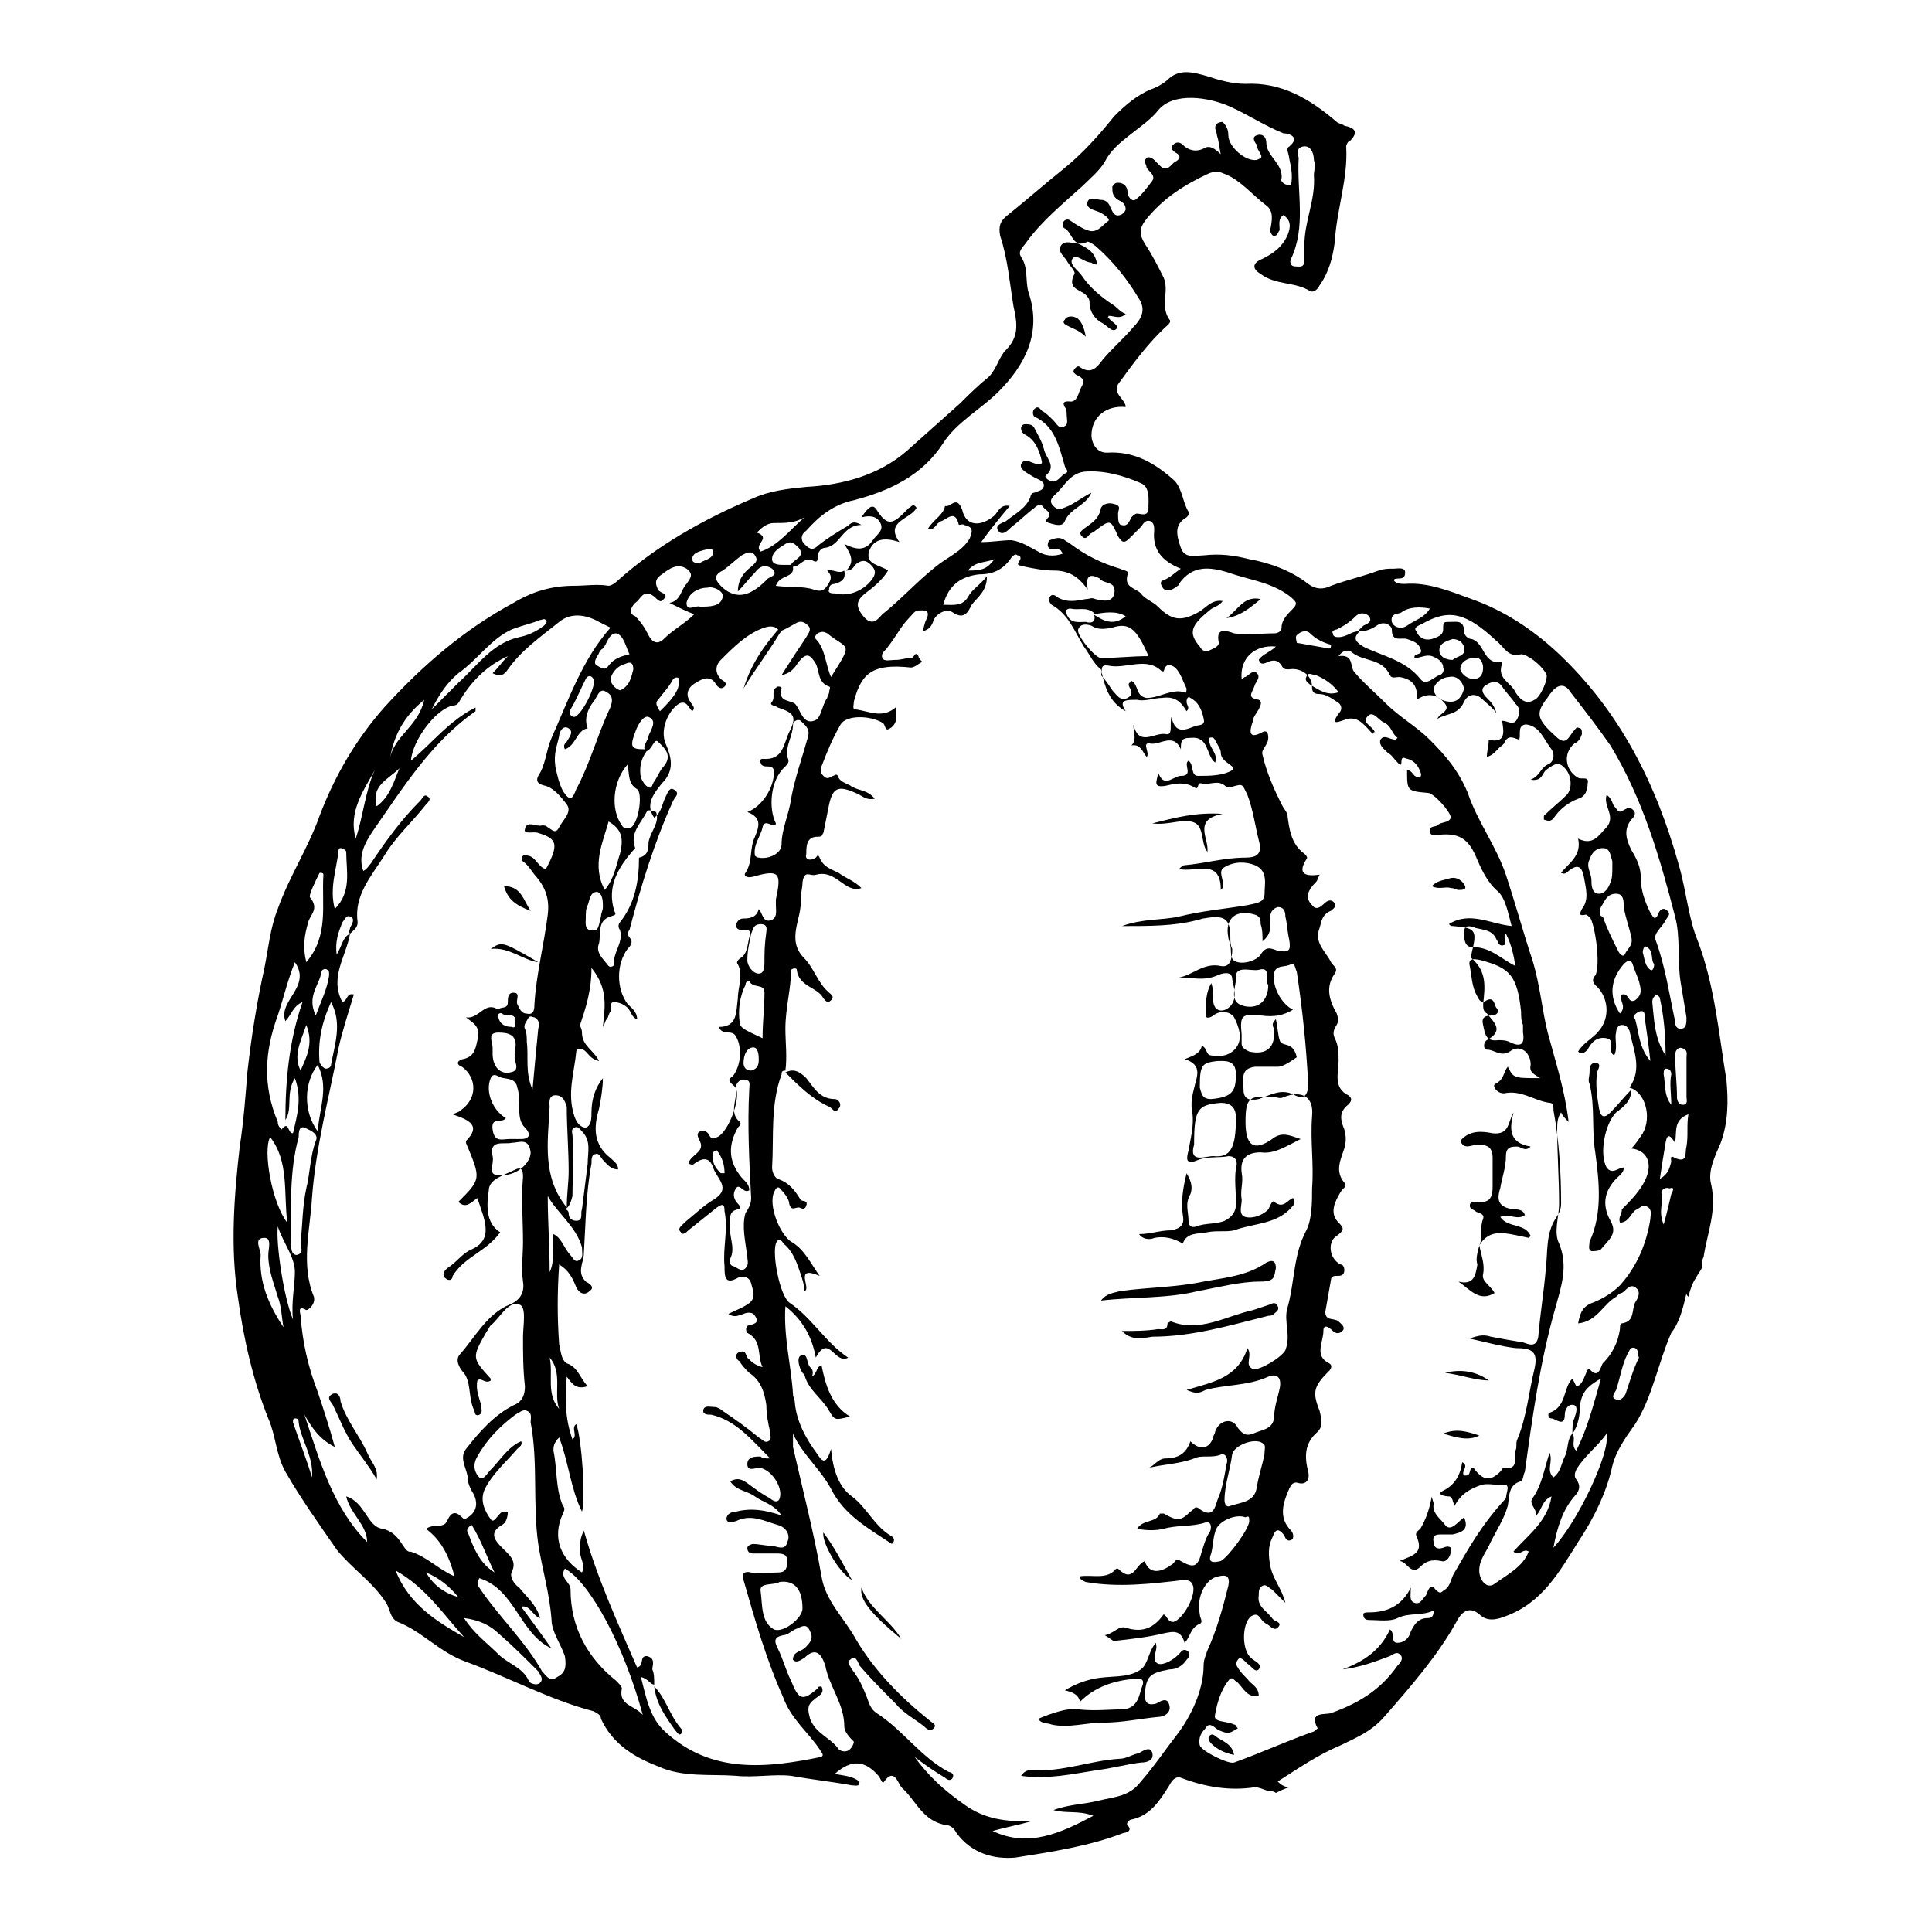 <?xml version="1.0" encoding="UTF-8"?>
<!-- Uploaded to: SVG Repo, www.svgrepo.com, Generator: SVG Repo Mixer Tools -->
<svg fill="#000000" width="800px" height="800px" version="1.1" viewBox="144 144 512 512" xmlns="http://www.w3.org/2000/svg">
 <g>
  <path d="m590.94 486.65c0 0.504 0 0.504 0.504 1.008 0.504-2.016 1.008-3.527 2.016-5.039 0.504-1.008 1.008-1.512 1.512-2.519 0-1.008 0-2.016 0.504-3.023 1.008-6.551 3.527-12.09 2.016-19.145-1.008-3.527 1.008-7.559 2.519-11.082 2.016-5.543 2.016-11.082 1.512-16.625-2.016-12.09-3.023-24.688-7.559-36.777-2.519-6.047-3.023-13.098-5.039-20.152-6.047-21.664-15.617-40.809-32.242-56.426-6.551-6.047-14.105-11.082-22.672-14.105-5.543-2.016-11.586-4.535-17.633-4.031-1.008 0-2.519 0-3.023-1.008 0.504-1.008 3.023 0.504 3.023-2.016 0-1.512-2.016-1.008-3.023-1.008-1.512 0-2.519 0-4.031 0.504-4.031 1.512-8.566 2.519-12.594 4.031-2.016 1.008-4.031 1.008-6.047-0.504-4.535-3.527-10.078-5.543-15.617-6.551-4.031-1.008-7.559-1.512-12.09-1.008-2.016 0-5.039 1.008-6.047-2.016-1.008-3.023-2.016-6.047 1.512-8.062 0.504-0.504 1.008-1.008 0.504-1.512-1.512-2.519-1.512-5.543-3.527-8.062-5.039-4.535-10.578-8.062-18.137-7.559-3.023 0-4.031-3.023-4.031-4.535 0-5.039 4.031-8.062 9.07-7.559 0-2.016-3.527-3.527-2.016-6.047 4.031-5.543 8.062-11.082 13.098-15.617 0.504-0.504 1.008-1.008 0.504-1.512-2.519-3.527 0-7.559-1.512-11.082-1.512-3.023-3.023-6.047-5.039-9.07-1.512-2.519-1.512-4.031 0.504-6.551 4.535-5.543 10.078-9.07 16.625-12.09 1.512-0.504 2.519-0.504 3.527 0 4.535 1.512 7.559 5.543 11.586 8.566 2.016 1.512 1.512 4.031 1.008 6.551 0 0.504 0.504 1.512 1.008 1.512 1.008 0 1.008-1.008 1.512-1.512 0-1.512-0.504-3.023 1.008-4.031 2.016 1.512 2.016 3.023 1.008 5.543-1.512 3.023-3.527 4.535-6.551 6.047-2.519 1.008-3.023 2.519-0.504 4.031 4.031 3.023 9.07 2.016 13.098 4.535 1.008 0.504 2.016-0.504 2.519-1.512 2.519-3.527 3.527-7.559 4.031-11.586 0.504-8.566 3.527-16.625 3.023-25.191 0-0.504 0.504-1.512 1.008-1.512 2.519-2.519 1.008-3.527-1.512-4.031-0.504-0.504-1.512-0.504-2.016-1.008-7.055-6.047-14.609-10.578-24.184-10.078-3.527 0-7.055-1.008-10.078-2.016-3.527-1.008-7.055-2.016-10.078 0.504-1.512 1.512-3.527 2.519-5.039 3.023-3.527 1.512-6.551 4.031-9.574 7.055-4.031 5.039-8.566 10.078-13.602 14.105-5.039 4.031-9.574 8.062-14.609 12.09-2.016 1.512-2.519 3.023-2.016 5.543 2.016 6.047 2.519 12.594 3.527 18.641 1.008 4.535 1.512 8.062-2.016 11.586-2.016 2.016-2.519 5.543-5.039 7.559s-5.039 4.535-7.055 6.551c-4.535 4.031-9.574 8.566-14.105 12.594-7.559 6.551-17.129 9.07-26.703 9.574-5.039 0.504-9.574 1.008-14.105 3.023-13.098 5.543-25.695 12.594-36.273 22.168-0.504 0.504-1.512 1.008-2.016 1.008-3.023-0.504-6.047 0-9.07 0-6.047 0-11.082 1.512-16.121 4.535-13.098 7.055-24.184 16.625-34.258 27.711-7.559 8.566-13.098 18.137-17.129 28.719-3.023 8.566-8.062 16.121-11.082 24.688-2.016 5.039-2.519 10.578-3.527 15.617-2.016 9.07-3.527 18.641-4.535 27.711-0.504 6.551-1.008 13.098-2.016 19.648-1.512 13.098-2.519 26.703-0.504 39.801 1.512 11.082 4.031 22.168 8.062 32.242 2.016 4.535 2.016 9.574 4.535 14.105 4.031 7.055 9.07 14.105 13.602 20.656 4.031 5.039 9.574 8.566 13.098 14.105 1.008 1.512 1.008 4.031 3.023 5.039 6.551 2.519 11.082 8.062 18.137 10.578 11.082 4.031 22.168 10.078 33.754 13.098 1.008 0.504 2.016 1.008 2.016 2.016 3.023 6.551 8.566 10.078 15.113 12.594 6.551 3.023 14.105 2.016 20.656 2.519 5.039 0.504 10.078-0.504 14.609 0 5.543 1.008 10.578 1.512 16.121 2.519 1.008 0 2.016 0.504 2.016-1.008-2.016-1.512-4.031-1.512-6.551-2.016 4.535-4.031 8.062-3.527 11.586 0.504 0.504 0.504 1.008 2.519 1.512 1.512 2.519-3.527 3.527 0 4.535 1.512 4.031 3.527 5.543 9.07 12.09 10.078 1.008 0 2.016 1.008 2.519 2.016 4.031 5.543 10.078 7.055 15.617 6.551 9.574-1.512 19.648-3.023 28.719-6.551 0.504 0 2.519-0.504 1.008-2.016-0.504-0.504 0.504-1.512 1.008-1.512 5.039-1.008 7.559-5.039 10.078-9.07 0.504-1.008 1.512-2.519 3.023-2.016 6.551 2.519 13.098 3.527 19.648 2.519 1.008 0 2.016 0.504 3.527 1.008 0.504 0 1.512 0 2.016 0.504 1.008-0.504 2.016-1.008 3.527-1.512-1.008 0-2.016-0.504-3.023-1.512 5.543-3.527 10.578-7.055 16.625-9.574 4.031-2.016 8.062-3.527 11.586-7.559 7.055-8.062 14.105-16.121 19.145-25.191 1.008-2.016 3.023-4.535 6.047-2.016 2.016 2.016 4.535 1.512 7.055 0.504 9.574-3.527 14.105-11.586 19.145-19.648 4.031-6.047 7.559-13.098 9.07-20.152 1.008-4.031 3.527-7.559 6.047-11.082 4.535-7.055 6.047-16.121 9.574-24.184 2.019-2.512 3.027-6.039 4.035-10.574zm0-62.473v5.543 5.039c0 0.504 0.504 2.016-1.008 2.016-1.008 0-1.512-1.008-1.512-2.016 0-3.527-0.504-7.559-0.504-11.082 0-1.008 0.504-2.016 1.512-2.016 2.016 0.504 1.512 1.508 1.512 2.516zm-50.379-110.33c2.016 1.512 3.023 4.535 6.551 3.527 1.512 0 5.039 2.519 6.551 5.039 1.008 1.008-1.512 6.551-3.023 7.055-2.519 1.512-4.031-0.504-5.039-2.016-1.008-2.519-5.039-3.527-3.527-7.559v-0.504c-5.039 1.008-4.535-5.039-8.062-6.047-1.008 0-2.016-1.008-2.016-2.016 0-3.023-2.016-2.519-3.527-2.519-2.016 0-2.016 0-2.016 2.016 0 1.512-1.512 2.016-3.023 2.519-2.016 0.504-3.527-0.504-4.031-2.016-1.008-1.008 0.504-1.512 1.512-2.016 7.055-4.031 11.59-3.023 19.652 4.535zm-12.598 9.57c2.016-0.504 3.527 1.008 4.031 3.023-0.504 2.016-1.512 3.527-3.527 3.527s-4.031-1.008-4.535-3.023c0.004-2.016 2.519-3.527 4.031-3.527zm-2.519-7.051c0-2.016 2.016-2.519 3.527-3.023 1.512 0 3.023 1.008 3.023 2.519 0.504 2.016-2.016 2.016-3.023 3.023-2.016 0-3.527-1.008-3.527-2.519zm5.543 5.035c0-2.016 2.016-3.023 3.527-3.023 1.512-0.504 2.519 1.008 2.519 2.519 0 1.512-0.504 3.023-2.519 3.023-1.512 0-3.023-1.008-3.527-2.519zm-15.617-15.113c2.016-1.512 5.039-1.512 7.559-1.008-1.512 2.519-4.031 3.023-6.047 4.535-1.512 1.008-3.527 0.504-4.031-1.008-0.504-2.519 2.016-2.016 2.519-2.519zm-6.551 3.527c2.016-1.512 4.031 0 4.031 1.008 0 3.527 2.519 2.016 4.031 2.519 1.512 0.504 3.023 1.008 3.527 2.519 1.008 2.016-2.016 1.008-1.512 2.519 1.512 0 3.023-1.008 4.535-0.504 1.512 0.504 3.023 1.512 3.023 3.023 0.504 1.008-0.504 2.016-1.008 2.016-1.512 0.504-3.527 3.023-5.039 1.008-4.031-5.039-10.078-6.047-15.113-8.566-2.519-1.512-2.519-2.519-1.008-4.031 1.508 0 3.019-0.504 4.531-1.512zm-10.578 1.008c2.016-1.008 3.527-2.016 5.039-3.527 1.008-1.008 2.519-1.008 3.527 0 1.008 1.512-0.504 2.016-1.512 2.519l-1.512 1.512c-1.512 0-3.023 1.512-5.039 1.512-0.504 0-1.512 0-1.512-1.008-0.504-0.504 0.504-1.008 1.008-1.008zm0.504 16.625c-3.023 1.008-5.039-0.504-7.559-2.016-0.504-0.504-1.512-1.008-1.008-2.016 0.504-1.512 1.512-0.504 2.519-0.504 2.519 1.008 4.535 2.519 6.047 4.535zm-11.086-15.113c1.008-1.008 2.519-1.512 3.527-0.504 1.512 1.512 3.527 2.519 5.543 3.023 0 0.504 0 1.008-0.504 1.008-3.023-0.504-5.543-1.008-8.566-1.512 0-0.504-0.504-1.512 0-2.016zm1.512-129.48c2.016-0.504 3.023 1.512 3.023 3.527 0.504 1.512 0 3.023 0 4.031 0.504 6.551-2.519 12.09-2.519 18.641v4.031c0 2.016-1.512 1.512-2.519 1.512s-1.512-1.008-1.008-2.016c4.031-8.566 1.512-17.633 2.016-26.703 0-0.504-1.008-2.519 1.008-3.023zm-118.9 93.711c9.574-2.519 18.137-6.551 23.68-15.113 3.527-5.543 10.078-9.07 14.609-13.602 7.055-7.055 11.586-15.617 8.062-26.199-1.008-3.023 0-6.551-2.016-9.574-1.008-1.512 0.504-2.519 1.512-4.031 4.031-5.543 9.574-10.078 14.609-14.609 2.016-2.016 4.535-4.031 6.047-6.551 1.512-3.023 4.031-5.039 6.551-7.055s5.543-4.031 7.559-6.551c4.031-5.039 13.602-3.527 19.145-1.008 4.535 2.016 9.07 5.039 14.105 7.055 1.508 0 4.531 1.008 1.508 3.527-1.008 0.504 0 2.016 0 3.023 0.504 2.519 1.008 4.535 0.504 7.055-1.512 0.504-3.023-1.008-2.519-1.512 0.504-4.031-4.031-6.047-4.031-9.574 0-1.512-1.008-2.519-2.519-2.016-1.512 0.504-0.504 2.016 0 2.519 0 1.008 0.504 1.512 1.008 2.519 0.504 1.008 0 1.008-1.008 1.512-3.023 0.504-7.559-3.527-7.559-6.551 0-1.512-0.504-2.519-1.512-3.527 0 0-1.008 0-1.512 0.504-1.008 1.008 0 2.016 0 3.023 0.504 1.512 0.504 2.519 1.008 5.039-1.512-1.512-3.023-2.519-4.535-1.512-2.016 1.008-4.031 0.504-5.543-1.008-0.504-0.504-1.512-1.008-2.519 0-1.008 1.008 0 1.512 0.504 2.016 2.016 1.008 1.008 2.016 0 2.519-1.008 0.504-2.016 3.023-4.031 1.008-0.504-0.504-1.008-1.008-1.512-1.512-0.504-0.504-1.512-1.008-2.016-0.504-1.008 1.008 0 1.512 0 2.519 0.504 1.008 2.519 2.016 1.512 3.527-1.512 2.016-3.023 4.031-4.535 5.039-1.008 0.504-2.016-1.008-2.016-2.016 0-1.512-1.008-2.519-2.519-2.519-1.008 0-1.008 0.504-1.512 1.008 0 1.512 0 2.519 1.512 3.527 1.008 0.504 2.016 1.008 2.016 2.519 0 0.504-1.008 1.512-1.512 1.512-1.512 0.504-2.016-1.008-2.519-2.016-0.504-1.512-1.512-2.016-2.519-2.016-1.008 0-3.023-1.008-3.527 0.504-0.504 1.512 1.008 2.016 2.519 2.519 1.512 0.504 3.527 2.016 3.023 2.519-1.512 1.008-3.023 3.527-5.543 2.519-1.512-0.504-3.023-1.512-4.535-2.519-0.504-0.504-1.512-0.504-2.016 0.504 0 0.504 0 1.512 0.504 1.512 2.016 1.008 2.016 5.543 6.047 3.527 0.504 0 2.016 1.008 2.519 1.512 4.535 4.031 8.062 8.566 11.082 13.602 2.016 3.023 0.504 5.543-1.512 7.559-2.519 3.023-5.543 5.543-8.062 8.566-1.512 2.016-3.023 4.031-6.047 2.016-0.504-0.504-1.008 0-1.512 0.504-0.504 1.008 0 1.008 0.504 1.512 1.008 0.504 2.519 1.008 1.512 3.023-1.008 1.512-1.008 4.535-3.527 4.031-1.512 0-1.512 0.504-1.008 1.512 0.504 0.504 0.504 1.512 0.504 2.016 0 1.008 0.504 2.519-0.504 3.023-1.512 1.008-2.016-0.504-3.023-1.512-1.008-1.008-2.016-2.016-3.023-2.519-0.504-0.504-1.008-1.512-2.016-0.504-0.504 0.504-0.504 1.512 0 2.016 5.543 2.519 6.551 8.062 8.062 13.098 0 0.504 1.512 1.512 0 2.016-1.008 0.504-2.016 2.519-3.527 2.016-0.504 0-2.016-1.008-1.512-1.512 3.023-2.519 0-4.535-0.504-7.055-0.504-2.016-1.512-3.527-2.519-5.543-0.504-1.008-1.512-1.008-2.519-1.008-0.504 0-1.008 0.504-1.008 1.008 0 1.008 0.504 1.512 1.512 2.016 2.519 1.512 3.527 4.535 4.031 7.055 0 0.504-0.504 0.504-1.008 0.504-1.512 0-3.527-2.016-4.535 0-0.504 1.512 2.016 2.519 3.527 3.527 1.008 0.504 2.519 1.008 2.519 2.016 0 1.512-1.512 1.512-2.519 2.016-0.504 0-1.008 0.504-1.008 1.008-1.008 3.023-4.031 4.535-6.551 6.551-1.008 0.504-3.023 1.008-2.016 2.519 1.008 1.512 2.519 0 3.527-1.008 2.016-1.512 4.031-3.527 6.047-5.039 1.008-1.008 2.016-1.008 2.519 0 0.504 0.504 1.512 1.008 1.512 2.016 0 0.504-2.016 1.512 0 2.016 1.512 0.504 3.527 1.008 4.031-0.504 1.512-3.527 5.543-4.031 7.055-7.559-2.016 1.008-4.031 2.519-6.047 3.527-1.512 0.504-2.519 1.512-4.031 0-1.512-1.512 0-2.519 1.008-3.527 2.016-2.016 3.527-5.039 7.055-5.543 5.039-0.504 10.578 1.008 15.113 3.023 2.519 1.008 2.016 4.535 2.016 6.551 0 2.519-2.016 1.512-3.023 1.512-0.504 0-1.008 0.504-1.512 1.008-0.504 1.008-1.008 2.519-2.519 2.016-0.988-0.012-0.988-1.523-0.988-3.031 0-1.008 1.008-2.016-1.008-2.519-1.512-0.504-3.023 0-3.527 1.008-0.504 3.023-2.519 4.031-4.535 5.543-0.504 0.504-1.512 1.008-0.504 2.016 1.008 1.008 1.512 0 2.016-0.504 0.504-0.504 1.008-0.504 1.512-1.008 4.031-3.023 4.031-3.023 6.047 1.512 1.008 1.512 1.512 2.016 3.023 0.504 1.008-1.008 2.016-2.016 3.023-3.023 0.504-0.504 1.008-2.016 2.519-1.512 1.008 0.504 1.008 1.512 1.008 2.519-0.504 5.039 2.016 8.062 7.055 10.078-1.512 1.008-2.519 2.016-3.527 2.519-0.504 0.504-2.519 0.504-1.512 2.016 0.504 1.512 2.016 1.512 3.527 0.504 0.504-0.504 1.008-0.504 1.008-1.008 3.527-5.039 8.062-4.535 13.098-3.023 5.543 2.016 11.586 2.519 16.625 6.551 1.008 1.008 2.016 1.512 0.504 3.023-1.512 1.512-3.023 3.023-3.023 5.039 0 1.008-1.008 1.512-2.016 1.512-3.527 0-7.055 0.504-10.578 0-1.512-0.504-5.039-2.016-4.031 2.519 0 1.008-1.512 1.512-2.519 2.016-1.008 0.504-2.016 0-2.519-1.008-3.023-3.527-2.519-5.543 2.519-9.574 1.008-1.008 2.519-1.008 3.527-2.519-3.023-0.504-4.535 2.016-6.551 3.023-4.535 2.519-7.055 2.016-10.578-1.512-1.512-1.512-3.527-2.016-4.535-3.527-1.512-1.512-4.535-1.512-3.527-5.039 0.504-1.008-1.008-1.008-2.016-1.512-5.039-1.512-9.07-3.527-13.098-6.551-0.504-0.504-1.008-0.504-1.512-1.008-1.512-1.008-2.519-0.504-4.031 0-0.504 0.504-0.504 1.008-0.504 1.512 0.504 1.512 2.016 0.504 3.023 1.008 0.504 0 0.504 0.504 1.008 1.008-2.519 1.008-5.039 0.504-6.551-0.504-2.016-1.008-4.031-2.519-7.055-3.023-2.519 0-5.039 0.504-8.062 0.504 2.519-3.527 5.039-6.551 7.559-9.574-2.519-0.504-3.023 1.512-4.031 2.519-3.527 3.023-7.559 3.023-8.566-1.512-1.512-4.031-3.023-0.504-4.535-1.008-0.504 2.519-3.023 3.527-4.535 6.047 2.016 0.504 2.016-1.512 3.527-2.016 1.512-0.504 3.527-3.023 4.535 0.504 0 1.008 1.008 0 1.512 0.504 2.016 0.504 2.519 1.008 1.512 3.527-2.016 3.527-6.047 5.039-9.07 7.559-5.039 4.031-9.07 8.566-14.105 12.594-1.008 1.008-2.519 3.527-5.039 0.504-2.016-2.519-2.016-4.031 0.504-6.047 2.016-1.512 4.535-3.527 6.047-6.047-2.016-1.512-6.047-1.512-5.039-5.039 1.008-3.023 3.527-4.031 8.062-2.519-4.031-5.543 3.023-6.047 4.535-9.07-1.008-1.512-1.512 0-2.016 0-0.504 0.504-1.008 1.008-1.512 1.512-3.023 3.023-4.535 3.023-7.055-1.008-1.008-1.512-2.016-1.008-4.031 2.016 2.016-0.504 4.031-0.504 5.039 1.512 1.008 2.016-1.008 3.023-2.016 4.535-2.016 3.023-4.535 2.519-7.559 1.008 1.512 2.519 3.023 4.535 0.504 7.055 2.016 0 2.016-1.512 3.023-2.016 1.512-1.008 2.519-0.504 3.527 0.504 1.008 1.008 1.512 2.016 0.504 3.527-2.016 3.023-6.047 5.039-10.078 4.031-0.504 0-2.016 0-1.512-1.008 0-1.008 0.504-1.512 1.512-1.512 1.512-0.504 3.023-1.008 2.519-3.527-1.512 1.008-3.023-0.504-4.535 0 1.512 1.512 1.008 2.519 0 4.031-1.008 1.512-2.016 1.512-3.527 1.008-3.023-1.008-6.551-0.504-10.078-1.008 1.008-3.023 5.039-2.016 4.535-5.039 2.016 0 3.023-3.023 5.543-1.512 1.008 0.504 1.008-0.504 1.008-1.008 0-1.512 1.008-2.519 2.016-2.519 4.031-0.504 4.535-6.047 9.574-6.047-2.519-1.512-3.023 0-4.031 0.504-2.519 1.512-5.039 3.023-7.559 5.039-1.512 1.512-2.519 0.504-3.527-0.504-1.008-1.008-1.008-2.519 0.504-3.527 3.535-4.031 7.562-7.051 12.602-8.059zm72.551 52.395c-2.016 1.008-3.023-1.008-4.031-2.016-1.008-1.512-2.016-3.023-3.023-4.031 0.504-1.008-0.504-3.023 2.016-2.519 4.535 1.008 10.078-2.519 14.105 1.512h0.504c0.504-2.016 1.512-2.016 3.023-1.008 1.512 1.512 2.016 3.527 3.023 5.543 0 0.504 0 1.512-0.504 1.008-3.527-1.008-6.551 1.512-10.078 1.512-3.023-0.504-2.016-3.527-4.031-4.535 0 0.504-0.504 0.504-0.504 0.504-1.004 1.008 2.016 2.519-0.5 4.031zm-11.086-20.152c-2.016 0-4.031 0.504-5.039-2.016-0.504-1.008 0-1.512 1.008-1.512 2.016 0.504 4.031-0.504 6.047 1.008 1.008 2.519-0.504 3.023-2.016 2.519zm2.016-2.016c3.023-0.504 6.047-1.008 8.566 0.504-3.023 2.519-5.543 1.512-8.566-0.504zm-4.031 4.031c0.504-1.512 2.016-1.512 3.527-1.008 1.512 1.008 3.023 1.008 5.543 0.504 4.535-1.512 6.551 0.504 9.574 7.559-4.535 0-8.566 0.504-12.594 0.504-1.516 0-6.555-6.047-6.051-7.559zm-22.168-18.641c-2.016 2.519-3.023 3.023-7.055 3.023 2.016-2.519 4.535-2.016 7.055-3.023zm-43.328 31.234c-1.512-3.527-1.512-7.559-4.031-10.078-0.504-0.504 0-1.008 0.504-1.512 1.008-0.504 1.512-0.504 2.519 0 5.543 4.539 7.055 2.019 1.008 11.59zm-15.617-31.234c0-2.016 2.016-3.023 3.527-4.031 1.512-1.008 2.519 0 3.527 1.008 2.016 2.519-1.512 3.023-2.016 4.535h-2.016c-1.008 0-3.023 0-3.023-1.512zm0.504-9.574c3.023 0 5.543 0 8.062-1.512-4.031 3.527-7.055 7.559-11.586 9.07-2.016-2.016 3.023-3.527-1.008-5.039 1.004-1.008 2.516-2.519 4.531-2.519zm-13.602 12.598c1.512-1.008 3.023-2.519 5.039-4.031 1.008-0.504 2.519-1.512 3.527 0s0 2.016-1.008 3.023c-2.016 1.512-3.527 3.527-3.527 6.551 1.512-1.512 3.023-3.527 4.535-5.039 1.512-2.016 3.023-2.016 4.535-1.008 2.016 2.016-1.008 2.016-1.512 3.023-4.535 4.535-8.062 5.039-11.586 2.016-1.516-1.512-3.027-3.023-0.004-4.535zm0 7.051c-0.504 2.519-3.527 2.519-6.047 2.519-1.008-0.504-3.527 1.512-3.527-1.008 0.504-2.519 3.023-4.031 5.543-4.031 1.512-0.5 4.535 1.008 4.031 2.519zm-4.535-12.594c0.504 0 2.016-0.504 2.016 0.504 0 2.016-2.016 2.016-3.527 3.023-1.008 0-2.016 0-2.016-1.008 0-1.512 1.512-2.016 3.527-2.519zm-18.641 14.105c1.512-1.008 2.016-3.527 4.535-2.016 1.008 0.504 2.016 2.519 3.023 1.008 1.512-1.512-1.008-1.512-1.512-2.519-1.008-2.016-0.504-3.023 1.008-4.031 2.016-1.512 4.031-3.023 6.551-1.512 2.016 1.512 1.008 2.519 0 4.031-1.512 1.512-1.512 4.535-4.535 5.039 2.016 1.008 4.031 2.016 6.551 3.023-2.519 2.519-5.543 4.031-8.062 6.551-1.512 1.512-3.023 1.008-4.031-1.008-1.008-2.016-2.016-3.527-3.527-5.039-1.512-0.504-1.512-2.016 0-3.527zm-4.031 86.656c1.008 3.527-2.016 6.047-1.512 9.07 0 0.504-1.008 1.008-1.512 0.504-1.512-2.016-3.527-3.527-2.519-6.047 0.504-2.519-0.504-6.047 3.023-7.055 1.512-0.504 1.512-0.504 1.008-1.512-2.016-6.551 1.008-11.586 5.543-16.625-1.512-4.031 1.512-6.551 3.023-9.574 0.504-1.008 2.016 0 2.519 0 1.008 3.023-1.512 5.039-2.016 8.062 0 1.512 0 3.527-2.519 4.031 0 6.047-1.008 12.09-5.039 17.129-0.504 0.504-0.504 1.512 0 2.016zm-11.586 77.082c-1.512 0-2.016-1.008-2.016-2.016 0-0.504-0.504-1.008-1.008-1.008 1.008-0.504 1.512-1.512 2.016-3.527 0-5.543 0.504-10.578 0-16.121 0-0.504-0.504-1.512 0.504-2.016 1.008-0.504 1.512 0.504 2.016 1.008 2.519 2.519 1.512 5.543 1.512 8.566-0.504 4.031-1.008 8.062-1.512 12.09-0.504 1.008 0.504 3.023-1.512 3.023zm-4.535 49.879c-3.527-4.031-1.512-9.07-2.519-13.602 3.527 4.027 1.008 9.57 2.519 13.602zm-1.512-46.352c-0.504 3.527 0.504 7.055-1.008 10.078 0-6.551-0.504-13.602-0.504-20.152 2.519 4.535 7.559 8.062 9.07 13.602 0 1.512 0.504 3.023-1.008 3.527-1.008 0.504-1.512-1.008-2.519-2.016-1.512-2.016-2.016-4.031-4.031-5.039zm0.504-36.777c2.016 0 2.519 1.512 3.023 3.023 0 5.543 0.504 11.586 0.504 17.129 0 3.023-0.504 6.047-0.504 9.574-6.551-8.062-5.039-17.129-4.535-26.703 0-0.504-0.504-3.023 1.512-3.023zm2.016-80.609c-1.008-2.016-1.512-4.031-2.016-6.551-0.504-3.527 0.504-5.543 1.008-8.062 0-1.008 1.008-3.023 2.519-2.016 1.512 1.008 0 2.519-0.504 3.527-0.504 0.504-1.008 1.008-0.504 2.016 3.023-1.008 3.023-5.039 6.047-5.543-1.008-2.519 0-5.039 1.512-7.055 1.008-1.008 1.512-4.031 3.527-2.519 2.016 1.008 1.512 3.023 0.504 5.039-3.023 6.551-5.039 14.105-8.566 20.656-1.008 2.523-1.512 3.531-3.527 0.508zm2.016-21.664c1.512-2.519 2.519-5.039 4.031-8.062 0.504-1.008 1.512-1.008 2.016 0 1.008 1.512-3.023 9.574-5.039 10.078-1.008 0-1.512-1.008-1.008-2.016zm19.648 10.578c-3.527 0-4.031-0.504-2.519-4.535 0.504-1.512 2.016-4.535 3.527-4.031 2.519 1.008 0.504 3.527 0 5.039 0 1.012-1.512 2.519-1.008 3.527zm-6.047 20.152c-3.023-4.031-2.519-11.586 1.512-16.121 0.504 2.519 0 5.039 2.519 6.551 1.512 1.008 0.504 8.566-1.512 10.078-1.008 0.5-2.016 0.5-2.519-0.508zm-0.504 7.559c-1.008 3.023-1.512 6.551-4.031 9.574-3.527-6.551-0.504-12.594 1.008-18.137 3.527 2.012 4.031 4.531 3.023 8.562zm3.527-48.871c-0.504 2.016-1.008 4.535-3.527 5.543-1.512-0.504-2.519-2.016-2.519-3.023 0.504-2.016 2.016-3.527 4.031-4.031 2.016-1.004 2.016 1.012 2.016 1.512zm-12.594 66c0-1.512 0-2.519 0.504-3.527 0.504-1.008 0.504-3.527 2.519-3.527 1.512 0.504 1.512 2.519 1.512 4.031 0 1.008-0.504 1.512-0.504 2.519-0.504 1.512-0.504 4.031-2.016 3.527-2.519 0.504-2.016-2.016-2.016-3.023zm16.625-34.762c-1.008-0.504-1.512-1.512-2.016-2.519-0.504-2.519 0-5.039 1.512-7.055 1.512-0.504 2.016-3.527 3.023-2.519 1.512 1.512 4.031 3.527 1.512 6.551-1.008 1.008-1.512 2.519-2.519 4.031-0.504 0.504-0.504 2.016-1.512 1.512zm2.519-23.176c1.512-2.016 3.023-3.527 4.031-5.543 0.504-0.504 1.512-0.504 1.512 0 0 1.008 0 2.016-0.504 3.023-1.008 2.016-2.519 3.527-4.535 5.543-0.504-1.008-1.512-2.016-0.504-3.023zm-11.086-17.633c2.016 0.504 2.519 3.527 3.527 5.543-2.016 0.504-4.031 1.008-5.543 3.023-1.008 1.512-2.016 0.504-3.023 0-1.008-0.504-0.504-1.512 0-2.519 0.504-0.504 0.504-1.512 1.512-2.016 1.008-1.008 1.512-4.031 3.527-4.031zm-41.816 10.578c5.039-3.527 8.566-9.07 14.105-11.586 2.519-1.008 5.039-1.512 7.559-2.519 0.504 0 1.008-0.504 1.512 0 0.504 0.504 0 1.008-0.504 1.512-2.016 1.512-4.031 2.519-6.551 3.023-7.055 1.512-11.082 7.559-16.121 12.09-2.016 2.016-4.031 4.031-7.055 7.055 2.016-4.031 4.031-7.055 7.055-9.574zm-9.066 7.055c-1.512 7.055-8.062 9.574-9.07 15.617 1.008-6.043 3.527-11.082 9.07-15.617zm-6.551 18.137c-1.512 3.527-2.519 7.559-6.047 10.078-1.512-5.543 3.023-7.055 6.047-10.078zm-6.551 0.504c-2.519 5.543-3.023 12.09-5.039 18.137-2.012-7.051 2.016-12.594 5.039-18.137zm-6.547 38.793c1.512 0.504 0.504 2.016 0 3.023 0 0.504-0.504 1.008 0 1.512-2.016 1.008-2.016 3.023-3.527 5.543-0.504-3.527 0.504-6.047 1.512-8.566 0.504-0.504 1.008-2.016 2.016-1.512zm-3.023-17.633c0-0.504 0.504-0.504 0.504-0.504 0.504 0 1.512 0.504 1.512 1.008 0 5.039 1.512 10.578-3.023 15.113-1.512-5.539 0.504-10.578 1.008-15.617zm-2.016 56.93c0 0.504-0.504 1.008-1.512 1.008-1.008-0.504-1.008-1.008-1.512-1.512-0.504-5.543 0.504-10.578 3.023-16.121 3.023 5.543 1.008 11.086 0 16.625zm-9.07 50.383c-1.512 0-1.512-2.016-1.512-3.023 0-9.574-0.504-19.145 2.016-28.215 0-1.008 0-3.023 1.512-2.519 1.008 0.504 4.031 1.512 3.023 3.527-1.512 4.031-1.512 8.566-2.519 12.594-1.008 4.535-1.008 9.574-1.512 14.609 0 1.012 1.008 2.523-1.008 3.027zm-1.008 17.129c-2.519-6.047-4.535-20.152-4.031-24.688 1.512 4.535 4.535 8.062 4.535 12.09 0 3.527-1.008 8.062-0.504 12.598zm-6.043-48.367c5.039 6.551 3.527 14.609 4.535 22.672-4.031-5.035-6.551-19.145-4.535-22.672zm9.57-29.723c2.016 5.039 0 8.566-1.512 12.09-2.016-4.031 0-7.555 1.512-12.09zm3.023 10.578c3.023 6.047 0.504 11.082 0 17.633-4.031-5.539-3.527-13.098 0-17.633zm3.023-23.68c-0.504 3.527-2.016 6.551-3.527 10.578-2.519-5.039 1.008-8.062 1.512-11.586 0-0.504 1.008-1.008 1.512-0.504 0.504 0.004 0.504 0.508 0.504 1.512zm-5.543-14.105c0.504-2.016 3.023-3.527 0.504-6.551-0.504-0.504 1.512-4.535 2.519-6.551 0.504 0 1.008 0 1.008 0.504-0.504 8.062 1.512 16.121-4.535 23.176-1.008-4.027-0.504-7.051 0.504-10.578zm-8.059 24.688c1.512-4.535 2.519-9.07 4.535-14.105 4.535 6.551-4.535 10.078-2.519 15.617 1.512-1.512 2.016-4.031 4.535-5.039-3.527 10.078-4.535 20.656-4.535 31.234 2.016-3.023 0-7.055 2.519-11.082 2.016 5.543 0.504 10.078-0.504 14.609-1.512 0-1.008-3.527-3.023-1.008-0.504-0.504-1.008-1.008-1.008-2.016-4.031-9.57-3.527-18.637 0-28.211zm-4.535 63.48c0-1.512-2.016-4.535 1.008-4.535 2.016 0 1.008 3.023 1.008 4.535 0 4.031 1.512 7.559 2.519 11.082 1.008 2.519 1.008 5.543 1.512 8.062-4.031-6.047-6.551-12.09-6.047-19.145zm13.602 58.945c-1.512-5.039-3.527-10.078-5.039-14.609 0-0.504 0-1.008 0.504-1.008s1.008 0 1.008 1.008c0.504 4.531 4.031 9.066 3.527 14.609zm18.641 13.602c-4.031-0.504-4.535-7.055-9.574-8.566 1.008 4.535 5.543 7.559 5.543 12.09-9.07-9.07-12.594-21.664-16.625-33.754 2.016 3.527 4.031 6.551 8.062 8.566-1.512-5.543-3.023-10.078-4.535-14.609-2.519-6.551-4.031-13.098-4.535-20.152 0-0.504-1.008-3.023 1.512-1.512 0.504 0 2.519-1.512 2.016-3.527-3.527-8.566-1.008-17.633-0.504-26.199 1.008-13.602 4.535-26.703 7.055-39.801 1.008-4.535 2.519-9.07 4.031-14.105-2.016-0.504-1.512 1.512-3.023 2.016-3.527-6.551 1.008-12.09 2.016-18.137 1.008-1.008 2.016-1.512 2.016-3.023-1.008-7.055 3.527-12.09 7.055-17.633 3.023-5.039 7.559-9.07 11.082-13.602 0.504-0.504 1.512-1.512 0.504-2.016-1.008-1.008-1.512 0.504-2.016 1.008-5.039 5.039-9.07 10.578-13.098 16.625-0.504 0.504-1.008 1.512-2.016 2.016-1.512-4.031 0.504-7.559 2.519-10.578 8.062-11.586 15.617-23.68 27.207-31.738v-1.008c-7.055 3.527-11.586 9.574-17.129 14.105 0.504-5.543 6.551-13.602 11.082-14.609 1.008 0 1.512-0.504 2.016-1.512 3.023-5.039 7.055-9.07 12.594-11.586-1.512 1.512-2.519 3.023-4.031 4.535 2.016 1.008 3.023 0.504 4.031-1.008 3.527-5.039 8.566-8.566 13.602-12.594 3.023-2.519 7.055-2.016 10.578 0 1.008 0.504 2.016 1.008 3.023 1.512-7.559 8.566-11.082 19.145-15.617 29.223-1.512 3.527-1.512 7.055-3.527 10.078-0.504 1.008-0.504 2.016 1.512 2.519 2.519 0.504 4.535 3.023 6.047 5.039s-1.008 4.031-2.016 6.047c-1.008 2.016-2.016 0.504-3.023 0-0.504-0.504-1.008-0.504-1.512-0.504-1.512 0.504-4.031-1.512-4.535 1.008-0.504 1.512 2.519 0.504 3.527 1.008 5.039 1.512 5.543 3.023 2.016 9.574-2.016-0.504-2.519-3.023-4.535-3.527-0.504 0-1.008-0.504-1.512 0-0.504 0.504-0.504 1.008 0 1.512 1.512 1.008 2.519 3.023 3.527 4.031 2.519 3.023 3.527 6.047 3.023 10.078-1.008 8.062-3.023 15.617-3.527 23.68 0 1.008 0 3.023-2.016 2.519-1.512 0-2.016-1.512-2.519-2.519s1.008-3.023-1.008-3.023c-1.512 0-1.512 1.512-1.512 2.519 0 2.016-2.016 1.008-2.519 2.016-3.527-2.519-5.039 2.519-8.566 2.016 2.016 1.512 4.031 2.519 3.023 6.047-0.504 2.519-1.008 4.535-4.031 5.039-1.512 0.504-1.512 1.512 0 2.016 4.031 3.023 4.031 8.566-0.504 11.586-0.504 0.504-1.008 0.504-2.016 1.008 4.535 1.512 7.559 3.023 3.527 7.055v0.504c4.031 9.574 4.031 9.574-2.016 15.617 2.016 2.016 3.527 0 5.039-1.008 0.504 1.512 1.008 3.023 1.512 4.535 1.008 3.527 1.512 7.055-3.023 9.07-2.519 1.008-4.031 3.527-6.551 5.039-0.504 0.504-1.512 1.512-0.504 2.519 1.008 1.008 2.016 0.504 2.016-0.504 3.023-5.039 9.07-6.551 12.594-11.586-4.031-2.519-3.527-7.559-3.023-11.082 0-3.023 4.031-4.031 7.055-5.543 2.016-1.008 2.016 1.008 2.016 2.016-0.504 5.543 0 11.586 0 17.129 0 3.527-0.504 7.055 0 10.578 0.504 3.023-1.008 5.039-3.527 6.047-6.047 2.519-9.07 8.566-13.098 13.098-1.008 1.008-1.008 2.519 0.504 4.535 2.519 2.519 1.512 6.551 3.023 10.078 0.504 0.504 0 2.016 1.512 1.512 1.008-0.504 0.504-1.512 0.504-2.519-0.504-2.016-1.512-4.031-1.008-6.551 1.008-1.008 2.016 1.008 3.527 0v-0.504c-5.039-5.543-5.039-5.543-1.008-12.594 0.504-0.504 0.504-1.008 1.008-1.512 2.519-2.016 4.535-6.551 7.559-5.543 2.016 0.504 1.008 5.543 1.008 8.566 0 4.535 0 8.566 0.504 13.098 0 2.016-0.504 4.031-3.023 5.039-5.039 2.519-9.07 7.055-12.594 11.586-2.016 2.519 0.504 5.543 0.504 8.062 0 1.008 0.504 2.016 1.008 3.023 2.016 3.023 1.512 6.047-2.016 7.559-1.512-1.512-3.023-3.023-4.535 0.504-1.008 2.016-3.527 0.504-5.543 2.016 4.031 3.023 6.047 7.055 7.559 12.594-4.535-2.016-7.055-5.039-11.586-6.551-2.016 0.477-2.519-5.066-7.559-6.074zm28.719-119.4c0.504-1.008 1.008-1.008 2.016-0.504 1.512 1.008 4.535 0 5.039 3.023 0.504 1.512 0.504 3.527 0.504 5.039 0 2.016 0 4.031 1.512 5.543 1.512 1.512 1.512 3.023-1.008 3.023h-3.023c-2.016 0-4.031 1.008-4.535-2.519-0.504-3.527 2.519-1.512 3.527-3.023-3.527-2.016-5.543-7.055-4.031-10.582zm2.016-12.09c2.519 0 5.039 0.504 4.535 4.031v2.016c-1.008 1.008 2.016 4.031-1.512 4.535-2.519 0.504-4.535-1.512-4.535-5.039v-1.512c0-1.512-1.512-4.031 1.512-4.031zm1.008-5.039c1.008 1.008 3.527-0.504 3.527 2.016 0 1.008 0 2.016-1.008 1.512-1.512 0-3.023-0.504-3.527-2.519-0.504 0 0-1.512 1.008-1.008zm-2.519 37.785c-1.008-4.535 3.023-3.023 5.039-3.527 2.016 0 4.535-1.512 5.039 2.519 0 3.023-4.031 6.551-8.566 6.047-3.023 0-1.008-3.023-1.512-5.039zm9.066-30.227c0-1.008 0-2.519-0.504-3.527-0.504-1.008 0.504-2.016 1.008-3.023 0.504-0.504 1.008 0 1.512 0 1.008 0.504 1.512 1.512 1.008 3.023-0.504 5.039-1.008 10.578-1.512 16.121-2.016-4.535-1.008-8.566-1.512-12.594zm-8.562 140.56c-4.031-2.519-5.543-6.551-7.055-10.578-0.504-0.504 0-1.512 1.008-2.016 2.519 4.027 4.031 8.562 6.047 12.594zm-9.574 6.547c-3.527-1.008-6.551-3.023-8.566-6.551 3.527 1.516 6.047 3.531 8.566 6.551zm-16.625-7.051c8.062 4.535 12.594 11.586 18.137 17.633-7.051-4.031-14.609-8.566-18.137-17.633zm38.289 29.723c-1.008 1.008-3.023 0-3.023-0.504-1.512-3.527-5.543-4.535-8.062-7.055-3.023-3.023-6.551-5.543-9.07-9.574 4.031 0.504 7.055 2.016 9.07 4.031 3.527 3.023 7.055 6.551 10.578 10.078 0.508 1.008 1.516 2.016 0.508 3.023zm4.535-1.512c-2.016 1.512-3.023-0.504-4.031-1.512-4.535-8.062-11.586-14.609-16.625-22.168-0.504-0.504-0.504-1.512 0-2.519 9.574 3.023 10.578 14.609 19.145 18.641-2.519-3.527-5.039-7.055-8.062-11.082 2.519-0.504 3.023 2.519 5.039 3.023-1.008-3.527-3.527-5.543-5.543-8.062-1.512-1.008-2.519-3.023-2.016-4.031 1.512-3.023-0.504-4.535-2.519-6.551s-3.527-4.031 0-6.047c1.008-0.504 1.512-2.016 1.512-3.527h-1.008c-1.512 0-2.519 3.527-3.527 2.016-1.512-2.016-3.023-5.039-1.512-8.062 2.016-4.031 5.543-7.055 8.566-10.578 0.504-0.504 1.512-1.008 1.008-2.016-3.527 1.512-5.543 5.039-8.062 7.559-1.008 1.008-2.016 3.023-3.023 2.016-1.008-1.008-2.016-3.023-0.504-5.543 2.519-4.535 6.047-8.062 10.078-11.082 1.008-0.504 2.016-1.512 3.023-1.008 1.512 0.504 1.008 2.016 1.008 3.023 2.016 10.578 0.504 21.664 2.016 32.242 1.008 6.551 3.023 13.098 3.527 20.152 0 3.023 2.519 6.551 3.527 9.574 0.504 3.023 0 4.535-2.016 5.543zm17.129 3.023c0-0.504-1.008-1.512-1.512-2.016-7.559-6.047-12.09-14.105-12.09-24.184 0-2.016-3.023-3.023-1.512-5.543 6.551 3.527 15.617 20.152 20.656 38.793-2.016-2.516-6.551-2.516-5.543-7.051zm52.902 18.137c-14.609 3.023-29.223 4.535-41.312-6.551-4.031-3.527-5.039-8.566-6.551-14.609 2.016 0.504 2.519 2.016 3.527 2.016 0-1.512 0-3.023-0.504-4.031 0-1.008 1.008-3.023-1.512-3.527-2.016 0-0.504 2.519-2.519 3.023-5.039-11.586-10.578-23.68-14.105-36.273-1.008 2.016-1.008 3.023-1.008 5.543 0 2.016 1.512 3.527 0.504 5.543-5.543-3.527-8.062-9.07-5.039-15.617 0.504-1.008 0.504-1.512 0-2.016-2.016-4.535-1.512-10.078-2.519-14.609 0-1.008 0-2.016 1.512-3.527 2.519 6.551 3.023 13.602 6.047 19.648 1.008-3.023 0-19.145-1.512-23.176-1.512 1.008 0.504 3.023-1.008 4.031-2.016-5.543-2.016-11.082-1.512-16.625 1.512 2.016 2.519 3.527 5.543 2.519-2.016-2.016-2.519-5.039-5.543-6.047-1.512-1.008-1.512-3.023-2.016-5.039-0.504-7.055-0.504-13.602 0-21.16 2.519 1.512 3.527 3.527 4.535 6.047 1.008 2.016 2.519 2.016 3.527 1.008 1.512-1.008 0-2.016-1.008-2.519-2.519-2.519-0.504-5.039-0.504-7.559 0.504-8.062 0.504-15.617 2.016-23.68 0-1.008 0-2.519 1.008-2.519 1.008-0.504 1.512 1.008 2.016 1.512 1.008 1.008 2.016 2.519 4.031 2.519 0-1.512-1.008-2.016-2.016-3.023-4.535-3.527-4.535-8.062-3.023-13.098 0.504-2.519 1.008-5.543 1.008-8.062-2.016 2.519-3.023 5.543-3.023 9.07 0 1.512 0 3.527-1.512 4.031-1.512 0-2.519-1.512-3.023-3.023-2.016-6.047 0-11.586 0.504-17.129 0-1.008 1.512-1.008 2.519 0 1.008 1.008 1.512 2.016 3.527 2.519-1.512-3.023-4.535-4.031-4.535-7.559 0-1.008-0.504-1.512-0.504-2.016 1.512-4.535 3.023-9.07 3.023-15.113 4.535 5.543 3.527 10.578 3.023 15.617 0.504-0.504 0.504-1.512 1.008-2.016 0.504-0.504 0.504-1.512 1.008-2.016 0.504-1.008-0.504-2.519 1.008-2.519 1.008 0 2.519 0.504 3.527 1.512 1.008 1.008 1.008 2.519 2.519 3.023 0-2.016-1.512-3.023-2.519-4.031-3.023-4.031-3.023-10.578 0-14.609 1.008-1.008 1.512-2.016 0.504-3.023-0.504-0.504-0.504-1.512 0-2.016 3.023-11.586 6.551-23.176 11.586-34.258 0.504-1.008 2.016-2.016 0-3.023-1.008-0.504-1.512 1.008-2.016 2.016-1.008 2.016-1.008 4.031-3.023 5.543-2.519-3.527 0-6.551 2.016-9.07 3.527-3.527 2.519-7.055 1.008-10.578-1.512-3.527 0.504-8.566 3.527-10.578 2.016-1.008 2.519 1.008 3.527 2.016 1.008-1.008 0-1.512-0.504-2.519-1.512-2.016-0.504-4.031 1.512-5.039 1.512-1.008 3.527-2.016 5.039 0 0.504 1.008 1.512 2.016 2.519 1.008 1.008-1.008-0.504-1.512-1.008-2.016-1.512-1.512-1.512-3.527 0-5.039 3.527-3.527 7.055-7.055 11.586-8.566 1.512-0.504 3.023-0.504 4.031 1.008 1.512-0.504 3.023-1.512 4.031-2.016 1.512-1.008 2.519-0.504 3.527 0.504 1.008 1.008 0 2.016-0.504 3.023-2.016 3.023-4.031 6.047-6.551 10.078 2.519-0.504 3.527-2.016 4.535-3.527 2.016-2.519 3.023-2.016 4.535 0.504 1.008 2.016 0.504 5.039 3.527 6.047 0.504 0 0 1.008 0 1.512s-0.504 1.008-0.504 1.512c-1.512 2.016-1.512 5.543-3.527 6.047-3.023 1.008-3.527-3.023-5.039-4.535-1.512-1.008-4.535-0.504-3.527-4.031 0-0.504-0.504-0.504-1.008-0.504-2.016 1.008-0.504 2.519-1.512 4.031-1.008 1.008 1.008 1.008 1.512 1.512 4.535 1.512 5.039 2.519 3.023 6.551-1.512 3.023-1.512 7.559-7.055 7.055-0.504 0-1.008 0.504-0.504 1.008 0 0.504 0.504 1.008 1.512 1.008 1.008 0 2.016 0 2.016 1.512 0 4.031-3.023 9.07-7.055 10.578 4.031 1.512 3.023 4.031 2.016 6.551-1.512 3.023-0.504 6.551-2.519 9.574-0.504 0.504 0 1.512 2.016 1.008 7.055-2.016 7.559-1.008 6.047 6.047v1.512c0 1.512 0.504 3.527-1.512 4.031-2.016 0.504-2.016-2.016-3.023-3.023-0.504 2.016-2.016 2.519-4.031 2.519-1.008 0-1.512 0.504-2.016 1.512 0 1.512 1.008 1.512 2.016 1.512 2.016 0 2.016 0.504 1.512 2.016-0.504 2.016-0.504 4.535-2.519 5.543-0.504 0.504-1.008 1.008-0.504 1.512 1.512 3.023 0 6.047 0 9.07-0.504 3.527 0 7.559-5.039 7.559 1.008 2.519 3.527 0.504 4.535 2.519 1.512 2.519 1.512 7.055-0.504 10.078-0.504 1.008-2.519 1.008 0 3.023 2.519 2.016-1.512 12.594-4.535 13.602-1.008 0.504-1.512 0.504-2.016-0.504-0.504-1.008-1.512-1.512-2.519-1.008-1.008 0.504-0.504 1.512 0 2.519 1.512 3.023-2.519 3.527-3.023 6.047 0.504 0 1.008 0.504 1.512 0 2.016-1.512 4.031-2.016 5.039 1.008 1.008 3.023 5.039 5.543 0 8.566-2.519 1.512-4.535 3.527-7.055 5.543-1.512 1.488-2.519 1.992-1.512 3 0.504 1.008 1.512 0 2.016-0.504 2.519-2.016 5.039-4.031 7.559-6.047 1.512-1.008 2.016-1.008 2.016 1.008 1.008 5.039-0.504 9.574 0 14.609 0 2.519 0 5.039 3.527 3.023 1.008-0.504 3.023-0.504 3.527 1.512 0.504 2.016 1.512 4.031-1.008 5.543-1.512 1.008-3.023 1.512-5.039 2.519 1.512 1.008 2.519 0.504 4.031 0 1.008-0.504 2.519-0.504 3.023 0.504 1.008 1.512 0.504 2.016-1.512 2.519-1.008 0-1.008 1.512-0.504 2.016 4.031 2.016 2.519 6.047 4.031 9.07-2.016-0.504-3.023-1.512-4.031-2.519-0.504-1.008-0.504-2.016-2.016-1.512-1.512 0.504-1.008 2.016 0 2.519 0.504 1.008 1.512 2.016 2.519 3.023 3.023 2.016 4.031 5.039 4.535 8.566 0 2.519 0.504 5.039 1.008 7.055 0 1.008 0.504 2.016-0.504 2.519-1.008 0.504-1.512-0.504-2.519-1.008-3.023-2.519-6.551-5.039-9.574-7.055-0.504-0.504-1.512-1.008-2.016-1.008-1.008 0-2.519-0.504-3.023 0.504-0.504 1.512 1.008 1.512 2.016 1.512 6.551 1.512 10.578 6.551 15.617 11.586-1.512 0-2.016 0-2.519-0.504-1.512 0-3.527 0-3.527 2.016s2.016 1.008 3.023 1.008c3.023 0 6.551 5.039 5.543 8.062-0.504 1.512-2.016 0.504-2.519 0-2.016-1.008-4.031-2.519-6.047-4.031-1.512-1.008-2.519-1.512-4.535-0.504 1.512 2.519 4.535 2.519 6.551 4.031 2.016 1.512 5.039 2.016 7.055 5.039-4.535-1.512-8.062-2.016-12.09-1.008-1.008 0-2.519 0.504-2.519 2.016 0.504 1.512 2.016 0.504 2.519 0.504 4.031-2.016 7.559 0 11.082 1.008 2.016 0.504 3.527 2.519 2.519 4.535-0.504 2.519-3.023 1.008-4.031 1.008-1.512 0-3.527-0.504-5.039-0.504-0.504 0-1.512 0.504-1.512 1.008 0 1.008 0.504 1.512 1.512 1.512h6.047c1.512 0 3.023 0 3.023 2.016s-0.504 3.023-2.519 3.023c-2.519 0-4.535 0.504-7.055 0-2.016-0.504-2.519 0.504-2.016 2.016 3.023 10.578 6.047 21.16 10.578 31.234 2.016 5.543 6.551 9.07 9.574 13.602 1.008 1.504 1.008 1.504 0.508 2.008zm-9.574-262.48c1.008-1.008 1.008-1.512 0.504-2.519-0.504-3.023 1.512-5.543 1.512-8.566 0-1.008 1.512-1.512 2.016-1.008 1.008 1.008 2.519 2.016 2.016 4.031-1.512 5.543-3.527 11.082-4.535 16.625-0.504 4.031-2.519 8.062-2.519 12.09 0 2.519-3.527 4.031-6.047 3.527-0.504 0-1.008-0.504-1.008-0.504-0.504-3.023 1.512-5.039 2.016-7.559 0.504-2.016 2.016-0.504 3.023-0.504 0 0 0.504 0 0.504-0.504-2.016-4.023-1.512-11.582 2.519-15.109zm-10.078 129.98c0 1.008 0.504 2.016-0.504 3.023-1.008 1.008-2.016 0-3.023-0.504-1.008 0-1.512-1.512-1.008-2.016 1.512-3.023-0.504-6.047 0-9.07 0-1.512-0.504-3.527 2.016-4.031 0.504 0 1.008-0.504 0-1.512-1.008-1.008-1.512-2.519-0.504-4.031 1.008-1.512 2.016 1.512 3.527 0.504 0-2.016-1.512-2.519-2.519-4.031-3.023-4.031-3.023-8.062-0.504-12.594 0.504-0.504 1.008-1.008 0.504-1.512-3.023-2.519-0.504-6.047-1.008-9.07 0-1.512 1.512-2.519 2.519-2.016 1.512 0 1.008 1.512 1.008 2.519-0.504 9.574 0 19.145 0.504 28.719 0 1.512-0.504 2.519-1.512 4.031-1.004 3.527 0 7.559 0.504 11.59zm1.008-49.375c-1.512 0-2.016-1.008-2.016-2.016 0-1.512 0.504-3.527 2.016-4.031 1.512-0.504 2.016 1.008 2.016 3.023 0 1.008 0 2.519-2.016 3.023zm-3.019-12.594c-0.504-3.527 0-7.055 1.512-10.078 0-0.504 0.504-1.512 1.008-1.008 1.008 2.016 4.031 0.504 4.031 3.023 0 4.031-0.504 7.559-0.504 12.09-3.027-1.508-6.047-2.516-6.047-4.027zm5.035-13.098c-1.512 0-3.023-2.016-3.023-3.527 0-2.519 0.504-4.535 1.008-7.055 0.504-1.008 0.504-2.519 2.519-2.519 2.016 0 1.512 1.512 1.512 2.016-0.504 3.527-0.504 5.543-0.504 8.062 0 1.008 0 3.023-1.512 3.023zm-9.066 52.898h-1.008c-1.512-1.512-2.519-3.023-2.016-5.543 0 0 0.504-0.504 1.008-0.504 1.512 2.016 2.016 4.031 2.016 6.047zm20.656 115.37c0 2.519-5.039 6.551-7.559 5.543-3.527-2.016-3.023-6.551-3.527-10.078-0.504-2.519 3.527-1.512 5.039-2.519 4.031-0.5 6.047 2.016 6.047 7.055zm12.594 37.281c-1.008 1.008-2.519 0.504-3.023 0-2.016-3.023-6.047-4.031-7.559-8.062-0.504-2.016-1.008-3.527 1.008-5.039 1.008-1.008 3.023-1.512 2.016-3.527-0.504 0-1.008 0-1.008 0.504-4.031 3.527-5.039 3.023-7.055-2.016-1.512-3.023-2.016-5.543-3.527-8.566-1.008-2.016-1.008-3.023 1.512-3.527 1.008 0 2.016-1.008 3.023-1.512 1.512-0.504 3.023-2.016 4.031 0.504 1.008 2.016 0 3.023-1.512 4.535-1.512 1.008-3.023 1.008-3.023 3.023 1.008 1.008 2.016 0 3.023-0.504 3.023-3.023 4.535-1.008 5.543 2.016 1.008 5.543 5.039 10.078 5.039 16.121 0 1.512 1.512 3.023 2.519 4.031 0 0.008 0 1.012-1.008 2.019zm87.16-4.531c-3.527 4.535-6.551 9.07-10.078 13.098-3.023 4.031-7.055 4.031-11.082 5.039-4.031 1.008-8.062 1.008-12.09 2.519 3.527 1.008 6.551 0 10.578 1.512-8.566 4.535-17.129 8.566-26.703 4.031 3.527-1.008 6.551-1.512 10.078-2.519-6.551 0-12.09-0.504-17.633-4.535-5.039-3.527-9.574-7.559-13.098-12.594 2.519 2.016 5.543 4.031 8.062 5.543 0.504 0.504 1.512 1.008 2.016 0 0.504-1.008-0.504-1.512-1.008-1.512-7.559-4.031-12.09-11.082-19.145-15.617-1.512-1.008-2.016-2.519-2.519-4.031-1.008-2.519-2.016-5.039-4.031-7.559-0.504-1.008-1.512-2.016-0.504-2.519 1.512-1.512 2.016 0.504 2.519 1.512 3.023 3.527 6.047 6.551 9.574 10.078 2.016 2.519 5.039 4.031 7.559 6.047 0.504 0.504 1.512 1.512 2.519 0.504 1.008-1.008-0.504-1.512-1.008-2.016-7.559-6.047-14.609-13.098-19.648-21.664-3.023-5.543-8.062-10.078-9.07-16.625-2.016-11.586-5.039-23.176-7.559-34.258v-3.527c2.519 5.543 7.055 9.07 10.078 14.609 3.527 7.055 10.078 10.578 16.121 14.609 1.008-1.008 0.504-1.512 0-2.016-4.535-2.519-6.551-7.559-10.578-10.578-3.527-2.519-5.039-7.055-5.543-12.594-1.008 3.527-2.016 4.031-3.527 1.512-3.023-4.031-5.543-8.566-6.047-13.602 0-1.008-0.504-1.512-0.504-2.519-0.504-7.559-2.519-15.113-2.016-23.176 4.535 3.527 7.055 8.062 8.062 13.602 3.527-6.551 5.039 2.016 8.566 0-6.047-4.031-9.574-10.578-15.617-14.609-2.519-2.016-4.535-12.594-3.527-15.617 0.504-1.512 1.512-1.008 2.016 0 2.519 2.016 3.527 5.039 4.535 8.062 0.504 1.512 1.008 3.023 1.008 4.535 2.016-0.504-3.023-7.055 4.031-4.031-2.519-3.527-4.031-7.055-7.559-9.07-3.023-2.016-6.047-9.574-4.535-13.098 0.504-1.008 1.008-2.016 2.016-0.504 1.008 1.008 2.016 2.519 2.016 3.527 0.504 2.016 1.512 1.008 2.519 1.008 0.504 0 1.512 1.008 2.016-0.504s-1.008-1.008-1.512-1.512c-1.512-2.519-3.023-4.535-6.047-5.543-1.008-0.504-1.512-2.016-1.512-3.023 0.504-8.062-0.504-16.625 2.519-24.688 0-0.504 0-1.008 1.008-1.008 0.504-3.527 0-7.559 0-11.082 0-5.543 1.512-10.578 1.512-15.617 0.504-0.504 1.512-0.504 1.512 0 0.504 4.535 5.543 4.535 7.055 7.559 0.504 0.504 1.008 1.512 2.016 0.504 1.008-1.008 0-1.512-0.504-2.016-3.023-2.519-4.031-6.551-6.551-9.07-5.039-5.039-0.504-10.578-1.008-15.617 0-1.512 0.504-3.023 0.504-4.535 0.504-3.527 2.016-1.512 3.527-2.016 5.543-1.512 7.559 5.039 12.09 3.527-2.016-2.016-4.031-2.519-6.047-4.031-2.016-1.008-4.031-1.512-5.039-4.031-0.504-1.008-0.504-0.504-1.008 0-1.512 1.008-3.023 0.504-2.519-1.008 0-2.016 0-4.535 3.023-4.535 1.512 0 1.008-0.504 1.512-1.008 0.504-2.519 1.008-5.039 1.512-7.559 1.008-4.535 2.519-5.039 7.055-3.023 1.512 0.504 2.519 2.016 5.039 1.512-2.016-2.519-4.535-2.016-6.551-3.527-1.008-0.504-2.519-1.008-3.023-2.016-0.504-1.512-1.008-0.504-1.512-0.504-1.008 0.504-1.512 1.008-2.519 0-1.008-1.008-0.504-1.512-0.504-2.519 1.512-4.031 3.023-7.559 5.039-11.082 1.512-2.519 7.559-2.519 11.082-0.504 1.008 0.504 0.504 2.519 2.016 1.512 1.008-0.504 2.016-2.016 1.512-3.527v-2.016c-3.527 3.023-7.055 1.008-10.578 0.504-1.008 0-0.504-1.008-0.504-2.016 2.016-8.062 5.543-10.078 15.113-9.07 1.008 0 2.016-1.008 3.023-1.512-0.504-0.504-1.008-1.008-1.008-1.512-1.008-1.512-1.008 0.504-2.016 0.504-1.512 0-2.519 0.504-4.031 0.504s-3.023 0.504-3.527-0.504c-0.504-1.512 1.008-2.016 1.512-3.023 2.016-2.519 3.527-5.543 5.543-7.559 1.008-1.008 1.512-2.016 2.519-2.016 1.008 0 3.527-0.504 2.016 2.519-0.504 1.008-0.504 2.016-1.008 3.023 2.016-0.504 2.519-1.512 3.023-3.023 1.008-2.016 3.527-3.023 5.039-2.016 3.023 2.016 4.031 0 5.039-2.016 1.512-2.016 4.031-3.527 4.031-7.559-2.016 2.519-4.031 3.527-5.039 5.543-1.512 2.519-4.031 2.016-6.551 2.016 1.512-5.543 5.039-7.559 9.574-8.062 4.031 0 6.551-1.512 8.566-4.535 0.504-0.504 1.008-1.008 1.512-0.504 1.008 0 1.008 1.008 0.504 1.512-1.008 1.512 0.504 1.008 1.512 1.512 2.519 0.504 5.039 1.008 7.559 1.008 4.031 0 6.551 1.512 9.07 5.039-0.504-3.023 0-4.535 3.023-3.023l0.504 0.504c1.512 1.008 4.031 0.504 3.527 3.527-0.504 2.519-3.023 2.016-5.039 1.512-1.008-0.504-1.512 0-2.519 0-2.519 0.504-5.039 1.008-7.559-0.504-0.504-0.504-1.512-1.008-2.016 0-0.504 0.504 0 1.512 0.504 2.016 4.535 2.519 6.047 7.055 8.566 11.082 1.512 2.016 2.519 4.535 4.535 6.047 1.008 4.535 2.016 8.566 6.551 11.082-2.016-3.023 0-3.023 3.023-3.023 2.016 0.504 4.535-0.504 6.551-0.504 3.527-0.504 5.039 1.008 6.551 3.527 1.008-1.008 0-1.512 0-2.519 0-1.008 0.504-1.512 1.008-1.008 2.016 1.008 3.023 3.023 3.527 5.543 0.504 2.016-1.512 1.512-2.519 2.016-2.519 1.008-5.039 2.016-6.047-2.519-0.504 2.016 0.504 5.039-1.512 4.535-3.023-0.504-7.055 3.527-8.566-2.519 0 2.016 1.008 4.031-0.504 5.543 2.519-0.504 3.023 2.016 4.031 3.023 1.008-1.008-1.512-4.031 1.008-3.527 2.519 0.504 6.047-3.023 8.062 1.512 0-2.016 0-3.023 2.519-3.023 5.039-0.504 4.031 4.535 6.551 6.551 1.008-2.519-2.016-4.031-1.512-6.551 1.512-0.504 1.512 1.008 2.016 1.512 0.504 1.008 1.008 1.512 1.008 2.519 0 2.519 4.535 3.527 3.023 4.535-2.519 1.512-6.047 1.512-9.07 1.512-2.016 0-1.008-3.023-2.519-4.031-1.512 1.008 1.512 4.031-2.016 4.031-2.016 0-4.535 3.527-6.047-1.008 0 2.016-2.016 4.535 2.519 3.527 2.016-0.504 4.535-1.008 7.055 0.504 1.512 1.008 0.504-1.512 2.016-1.008 2.016 0.504 4.031-1.008 6.047 0.504 0.504 0.504 0.504 0.504 1.512 0.504 3.527-1.008 3.023-1.008 4.535 2.016 1.512 4.031 2.016 8.062 3.023 12.09 1.008 3.527-0.504 4.535-3.527 4.535-5.543 0-10.578 1.512-16.121 2.016-0.504 0-1.008 0.504-1.512 1.008 4.535 1.008 11.082-3.023 11.082 5.543 0.504-0.504 0.504-0.504 0.504-1.008 0.504-1.512-1.512-4.031 0.504-5.039 2.519-1.512 5.543-1.512 8.062-0.504 3.527 1.512 2.519 5.039 2.519 7.559s-2.519 2.519-4.535 3.023c-6.047 1.008-12.09 1.512-18.137 3.023-4.535 1.008-9.574 0.504-15.113 2.519 7.559 0 13.602 0 19.648-1.512 0.504 0 1.512-0.504 2.016-0.504 5.543-1.008 7.055 0 7.055 5.039 0 1.008 0 2.016 0.504 3.023 0 2.519-0.504 5.039-3.023 4.535-4.535-1.008-7.559 2.519-11.082 3.023 3.527 0 6.551 1.008 10.078-0.504 1.008-0.504 4.031-1.512 4.031 1.008 0.504 2.519 1.512 5.543-1.008 7.559-2.016 1.512-4.031 0.504-4.031-2.016 0-1.512 0-3.023-0.504-4.535-1.512 2.519-1.512 5.543-1.512 8.566 0 1.008 1.512 0.504 2.016 0 2.016-1.512 4.535-1.008 5.543 0.504 1.008 2.016 2.519 5.543 0.504 8.062-1.512 2.016-4.031 2.519-6.551 2.016-1.512 0-1.008-2.016-2.519-2.519-0.504 2.016-2.016 2.519-4.535 3.527 5.039 1.512 3.023 5.039 2.519 7.559-0.504 2.016-1.008 4.031-0.504 6.551 0.504 3.527-0.504 7.055-1.008 10.078-0.504 2.016-1.008 4.031 2.519 2.519 2.519-1.008 5.543-0.504 8.062-1.008 2.016 0 2.519 1.512 2.016 3.023-0.504 3.023 0 6.551 0 9.574 0 2.016-1.008 3.527-3.023 4.535-2.519 1.008-5.039 0.504-7.559 1.512-1.512 0.504-2.016-0.504-2.016-1.512 0-2.519-1.008-4.535 0.504-7.055 0.504-1.512 0.504-3.023-1.008-5.543-1.008 4.031-1.512 7.559-1.008 11.082 0.504 2.519-0.504 3.527-3.023 4.031-3.023 0-5.543 1.008-8.566 1.008 1.008 1.512 3.023 1.512 4.031 1.008 2.519-0.504 5.039 0 7.559 1.512 1.008-3.023 4.031-2.519 6.551-3.023s5.039 0 7.055-0.504c5.543-2.016 11.586-1.512 15.617-6.551 0.504-0.504 0.504-1.008 0-2.016-1.512 0.504-2.519 3.023-5.039 1.008-0.504-0.504-1.008 1.008-1.512 2.016-1.512 1.512-4.031 2.519-6.047 2.016-2.016-0.504-1.008-3.023-1.008-4.535-0.504-2.519 0.504-4.535 0-7.055-0.504-3.527 1.008-5.543 5.039-5.543 3.527 0.504 6.551-1.512 10.578-3.527-3.023-1.008-5.039-2.016-7.559 0-5.039 3.527-7.055 1.512-7.055-4.535 0-6.551 1.008-7.055 7.559-6.551 1.008 0 1.512 0.504 2.519 0 5.039-2.016 8.062 0 7.559 5.039-0.504 6.551 0.504 12.594 0 19.145 0 3.527 0 8.062-1.512 11.082-3.527 6.551-3.023 13.602-5.039 20.656-1.008 3.527 1.008 7.055-0.504 11.082-1.008 2.016-7.055 5.543-8.566 5.039-2.519-1.008 0-3.527-1.512-5.543-2.519 8.062-9.574 9.07-16.121 11.082 2.519 1.008 3.023 1.008 5.039 0 5.543-1.512 11.082-1.008 16.625-3.527 2.519-1.008 3.527 0.504 3.023 3.023-0.504 2.519-1.512 5.039-1.512 8.062-0.504 3.023-3.527 3.023-5.543 4.031-1.512 0.504-2.519 0.504-4.031-1.512-1.512-3.023-5.039-2.016-6.047 1.008 0 0.504-0.504 1.008-0.504 1.512-1.008 3.023-3.527 3.527-6.047 1.008-1.008 3.023-3.023 4.535-6.551 4.535-2.016 0-3.023 2.016-4.535 2.519 4.031-1.008 8.062-1.008 12.09-2.519 2.016-1.008 4.535 0 7.055-1.008 1.512-0.504 2.016 1.512 1.512 2.519-0.504 3.023-1.008 6.047-2.016 8.566-1.008 2.016-1.008 6.551-5.543 3.023-1.008-0.504-1.008 0.504-2.016 1.008-2.519 2.519-3.527 2.519-7.055 0.504h-1.008c-1.008 2.519-4.535 1.512-6.047 4.031 2.519 0.504 5.039 0.504 7.055 0 3.527-1.008 7.055-0.504 10.578-1.512 2.519-1.008 2.016 2.016 1.512 2.519-1.008 1.512-1.512 3.527-2.016 5.039-1.008 4.031-2.016 4.535-5.543 2.519-1.512-1.008-1.512 0.504-2.519 1.008-3.527 2.519-6.047 2.016-7.055-1.008-2.519 1.008-3.023 6.047-7.055 2.016h-0.504c-2.519 3.023-6.047 1.512-9.574 2.016 0 1.008 0.504 1.008 1.512 1.512 8.566 1.512 17.129 0.504 25.695-0.504 1.008 0 2.016 0 2.519 1.008 1.512 2.519-2.519 9.574-5.039 10.078-1.512 0-1.512-1.512-2.519-2.016-2.519 3.527-5.543 5.039-10.078 3.527-2.016-0.504-3.023 1.512-5.543 2.016 1.008 0.504 2.016 1.512 2.519 1.512 4.535-0.504 9.07-1.008 13.098-2.016 2.519-0.504 4.535-1.008 5.543 2.519 1.512-1.512 1.512-4.031 4.031-5.039 1.008-0.504 0-1.512 0-2.519-1.008-4.535 1.512-9.574 5.039-10.078 2.016-0.504 3.023 0 2.519 2.519-1.512 6.047-3.023 11.586-5.543 17.129-0.504 1.512-1.008 2.519-1.008 4.031-0.004 5.527-2.523 12.078-6.555 17.621zm24.184-215.63c0-1.512 0.504-2.519 2.016-3.023 1.512 0 2.016 1.008 2.016 2.519 0.504 2.016 0.504 4.031 1.008 6.047 0.504 3.023 0 3.527-3.023 3.023-1.512-0.504-3.023-1.512-4.535 1.008-1.008 1.512-4.031 2.519-6.047 2.016-2.519-0.504-1.512-3.023-2.016-4.535 0-0.504-0.504-1.512-0.504-2.016-1.008-5.039 2.016-7.559 7.055-6.047 1.512 0.504 1.512 1.512 1.512 2.519 0.504 1.512 0.504 3.023 0.504 4.535 2.519-2.016 2.016-4.031 2.016-6.047zm2.519 32.246c-0.504-1.512-0.504-3.527-1.008-5.543-1.008 1.008-1.008 1.512-0.504 2.519 0.504 5.039-2.016 7.055-6.551 6.047-1.008-0.504-2.016-1.008-2.016-2.016v-2.519c-0.504-5.039 0-5.543 5.039-5.039 3.527 0.504 6.047 0 8.566-1.512-3.023-1.512-5.543-6.047-5.039-9.574 0.504-2.519 3.023-1.512 4.535-2.519 1.008-0.504 1.008 1.008 1.512 2.016 1.512 10.078 2.519 19.648 3.023 29.727 0 2.016-0.504 4.535-3.527 3.023-3.527-2.016-6.551 0-9.574 1.008-2.519 0.504-4.031 0-4.031-2.519 0-2.519-1.008-5.543 3.023-6.047h6.047c1.512 0 3.527-1.512 5.039-2.519-1.012-4.531-4.031-2.516-4.535-4.531zm-15.621 16.625c3.023 0 4.031 1.512 4.031 4.031 0 8.062-1.512 10.578-6.047 10.078-2.016 0-6.551 2.016-5.039-3.023 0.004-9.574 1.012-10.582 7.055-11.086zm-1.008-11.086c2.016 0 5.039-0.504 5.039 3.527 0 4.535-1.008 6.047-6.551 6.551-2.519 0-2.519-1.512-3.023-3.023 0.004-6.047 0.508-6.551 4.535-7.055zm5.039-21.664c-0.504-4.031 4.031-2.016 6.047-2.519 3.527-1.008 1.512 3.023 2.519 4.031 0 4.031-2.519 6.551-6.551 5.543s-2.016-5.039-2.016-7.055zm-1.512 139.56c-1.008 0.504-1.512-0.504-1.512-1.512 0-4.031 1.512-8.062 2.016-12.09 0.504-2.519 6.047-4.535 8.062-3.023 1.008 0.504 0.504 1.512 0.504 3.023-0.504 2.519-1.512 5.543-2.016 8.566-0.504 4.027-4.031 4.027-7.055 5.035zm5.039 4.027c0 2.016-5.543 9.574-7.559 10.578-2.016 0.504-3.527 0.504-2.519-2.016 0.504-2.016 0.504-4.031 1.008-5.543 0.504-3.023 5.543-5.039 8.062-4.031 1.008-0.5 1.008 0.004 1.008 1.012zm54.41 13.605c-1.008 1.512-1.008 3.527-2.519 4.535-1.008 0.504-1.008 1.512-2.519 0-1.512-2.016-2.016 0.504-2.519 1.512-1.008 1.008-1.512 2.519-3.023 2.016s-1.008-2.016-1.008-4.031c-2.519 5.039-6.551 6.551-11.082 6.551-0.504 0-1.512 0-1.512 0.504 0 1.008 0.504 1.512 1.512 1.512 2.519 0 5.543 0.504 7.559-0.504 3.023-1.512 6.551-0.504 9.574-2.016 0 1.512-0.504 2.016-1.512 2.016-2.519 0-3.527 1.512-4.535 3.527-0.504 2.016-2.016 3.023-3.527 3.023-2.016 0-0.504-2.519-2.016-3.527-2.519 5.543-7.055 8.566-12.594 10.578 4.535-0.504 8.566-2.016 12.594-3.527 1.008-0.504 2.016-1.512 3.023 0 0.504 1.008-0.504 2.016-1.008 2.519-4.535 6.551-10.578 10.078-17.633 12.594-1.512 0.504-6.047-0.504-3.527 4.031 0 0-1.008 1.008-1.512 1.008-7.055 2.519-13.602 5.543-20.656 8.062-1.512 0.504-8.566-3.023-9.07-4.535-0.504-2.016 0.504-3.527 1.512-4.535 1.008-2.016 2.519 0 3.527 0.504 2.519 1.008 2.519 1.008 5.039-0.504-0.504-0.504-0.504-1.008-1.008-1.008-2.016-1.008-5.543-0.504-5.039-2.519 0.504-3.023 1.512-6.551 3.527-9.07 1.008-1.512 1.512 0 2.519 0.504 1.512 1.512 2.519 4.031 5.543 3.527 0-2.519-2.016-3.023-3.023-4.535-1.008-1.008-2.016-2.016-2.519-3.023-0.504-0.504-0.504-1.512 0-2.016 0.504-1.008 1.512 0 2.016 0.504l0.504 0.504c1.008 0.504 2.016 2.519 3.023 1.512 1.008-1.512-1.008-2.016-2.016-3.023-2.519-2.016-2.519-9.07 0-11.082 1.008-0.504 1.512-0.504 2.016 0 0.504 0.504 1.008 1.512 2.016 2.016 1.008 0.504 2.016 2.016 3.023 1.008 1.512-1.512-1.008-1.512-1.512-2.519-1.512-2.016-4.031-3.023-3.527-6.047 0-1.008 0-2.016 1.008-2.519 1.008-0.504 1.512 0.504 2.519 1.008 1.008 1.008 2.016 2.016 3.527 3.527-1.008-4.031-3.527-6.551-4.031-10.078-0.504-2.519-0.504-5.039 0.504-7.055 0.504-1.008 1.008-3.527 3.023-1.008 0.504 0.504 0.504 2.016 2.016 1.512 1.008-0.504 0.504-2.016 0-2.519-3.527-3.527-2.016-7.559-0.504-11.082 0.504-1.008 1.008-2.016 2.519-1.512 2.016 0.504 3.023-1.008 2.519-3.023-1.008-4.031-1.008-7.559 2.519-10.578 1.512-1.512 1.008-3.527 0.504-5.543-2.016-5.039-1.512-6.551 2.519-10.578 0.504-0.504 1.008-1.512 0-2.016-4.031-2.016-1.512-5.543-1.512-8.566 0-2.016 1.512-1.008 2.519 0 0.504 0.504 1.512 1.008 2.519 0 1.008-1.008-0.504-2.016-1.008-2.519-1.008-1.008-3.527 0-3.527-2.519 0.504-3.023 1.008-5.543 1.512-8.566 0-1.008 1.008-1.008 2.016-1.008s1.512-0.504 1.512-1.512c0-1.008-0.504-1.512-1.008-1.512-3.023-1.512-3.527-6.047-1.008-7.559 2.016-1.512 2.016-2.016 0.504-3.527-2.519-2.519-1.008-5.543 0.504-8.062 0.504-1.008 2.016-1.512 1.008-2.519-2.519-3.023-1.008-6.047 0-9.07 0.504-1.512 0.504-3.527 0-5.039-1.008-2.519-1.512-4.535 1.008-6.551 0.504-0.504 1.512-1.512 0-2.519-4.031-2.016-2.519-6.047-2.519-9.07 0-2.016 0-4.031-1.008-6.047-0.504-1.008-0.504-2.016 0.504-3.527 0.504-1.008 0.504-1.512 0-3.023-2.016-3.527-3.023-7.055-0.504-10.578 1.008-1.512-0.504-2.016-1.008-3.023-1.512-3.023-4.535-5.039-3.023-9.07 0.504-1.512 0.504-3.527 3.023-4.535 0.504-0.504 1.512-1.008 1.008-2.016-0.504-0.504-1.008-1.008-2.016-0.504-1.008 0.504-2.519 3.023-4.031 1.008-2.016-2.016-1.008-4.031 1.008-6.047 0.504-0.504 0.504-1.008 1.008-2.016-3.527 0.504-6.047 0-3.527-4.031 0.504-0.504 0-1.008-0.504-1.512-3.527-2.519-4.031-6.551-4.535-10.578-0.504-1.008-1.008-1.512-1.512-2.519-2.016-4.031-4.031-8.566-5.039-13.098-0.504-1.512 1.512-2.519 1.512-4.535 0-1.512-0.504-2.016-1.512-1.512-4.535 2.519-3.023-1.512-2.519-3.023 0-1.008 1.008-2.016 1.512-3.023 0.504-1.008 1.008-2.016 0-2.519-3.527-0.504-1.512-2.016-1.008-4.031 0.504-1.008 1.512-2.016 0.504-3.023-1.008-1.008-2.016 0.504-3.023 1.008-0.504 0-0.504 0.504-1.008 0.504-0.504-5.543 3.527-9.07 9.07-8.566-1.512 1.512-3.527 2.016-4.535 3.527 0.504 1.512 1.512 1.008 2.519 0.504 1.512-0.504 2.519-0.504 3.527 1.008 0.504 1.008 1.008 1.008 2.016 1.008 3.023-0.504 6.047 1.512 6.047 4.535 0 1.512 0.504 2.016 2.016 2.016 1.512 0 3.023 1.008 4.535 2.016 1.008 0.504 1.512 1.512 1.008 2.519-3.527 4.535 0 2.519 2.016 2.016 3.023-0.504 4.535 2.016 6.551 4.031 0-0.504 0.504-0.504 0.504-0.504-0.504-1.512-3.527-2.519-2.016-4.031 1.512-2.016 3.023 1.008 4.535 1.512 2.016 1.008 2.016 3.023 3.527 4.031-0.504 0.504-0.504 0.504-0.504 0.504-1.512 0-3.023-1.512-4.031 0-0.504 1.512 1.008 2.519 2.016 3.527 1.008 0.504 1.512 1.512 2.519 2.519 0.504 0.504 1.008 1.008 1.008 0 0-2.016 1.008-1.008 1.512-1.008 2.016 0.504 3.023 2.016 3.527 3.527 0.504 1.008 0 2.016-1.512 1.008-0.504-0.504-1.008-1.512-2.016-1.512 0 5.543 0 5.543 5.543 6.047 1.512 0 6.047 5.039 6.047 6.551-0.504 1.512-2.519 1.008-3.527 2.016-0.504 0.504-2.016 0-2.016 1.512 0 1.512 1.512 1.008 2.519 1.008 5.039-0.504 7.559 1.008 9.574 5.543 1.512 3.527 3.023 7.055 6.047 9.574 2.016 2.016 2.519 5.543 3.527 9.07-5.543-0.504-11.082-4.031-16.625-0.504 0.504 0.504 0.504 0.504 1.008 0.504 6.047 0.504 6.551 1.008 5.039 7.055 0 0.504-0.504 1.008 0 1.512 4.031 3.527 3.527 7.559 3.023 12.09 0 1.008 0 2.016 1.008 2.519 2.016 2.519 4.535 4.535 0 7.055-1.008 0.504-1.008 2.519 0 2.519 2.016 0 3.527 2.016 6.047 0.504 2.519-2.016 5.543 0 5.543 3.527-0.504 2.016 1.008 2.519 2.519 3.527-7.055 0-7.055 0-8.566-3.023-1.008 1.008-1.008 3.023-2.519 4.031-0.504 0.504-1.512 0.504-1.008 1.512 0.504 1.008 1.512 1.512 2.519 1.512 4.535-1.008 8.062 2.016 12.09 2.519 1.008 0 1.008 1.008 1.008 2.016 1.512 8.062 2.016 16.625 2.016 24.688 0 1.512-0.504 2.519-1.512 4.031-2.519 4.031-2.016 8.566-2.519 13.098-0.504 6.047-1.512 12.09-2.016 18.137-0.504 3.023-2.519 2.016-4.031 1.512-3.023-0.504-6.047-1.008-8.566-1.512-1.512-0.504-3.023-0.504-5.543 0.504 4.535 1.008 8.062 2.016 12.09 2.519 4.535 0 6.047 1.008 5.039 5.543-1.512 6.047-2.016 12.594-4.535 18.641-0.504 1.008 0 2.016-0.504 3.023-0.504 2.016 1.008 5.039-3.023 4.535-0.504 0-0.504 0.504-1.008 1.008-2.519 2.519-4.535 2.519-7.055-1.008-1.512 0-0.504 2.016-2.016 2.016h-0.504c-1.008-1.008 1.512-2.519-0.504-3.527-0.504 3.527-2.016 6.047-5.039 7.559-2.016 1.008 0.504 1.512 1.512 1.512 1.008 0 1.008 1.512 1.512 2.519 1.512-3.023 4.031-4.535 7.055-5.543 1.512-0.504 3.527 0 5.543 0 2.519-0.504 1.008 2.016 1.008 3.527-6.559 7.055-10.086 13.605-13.613 19.652zm13.605-169.28c1.512 3.023 2.016 5.543 2.519 8.566-4.031-2.016-6.551-5.039-11.586-5.039-2.016 0-2.016-2.519-2.016-4.031 0-2.016 2.016-1.512 3.023-1.008 2.016 0.504 4.535 0.504 5.543 3.023 0.504 0.504 0.504 2.016 2.016 1.512 1.004-0.504-0.508-2.016 0.5-3.023zm4.531 26.199c0.504 3.023-0.504 4.031-3.527 2.519-1.008-0.504-2.016-0.504-3.023-0.504-3.527 0.504-3.527-2.016-4.031-4.031-0.504-2.016 0.504-2.519 2.519-2.519 1.008 0 2.016-1.008 1.008-2.016-0.504-0.504-0.504-3.023-2.519-2.016-1.512 1.008-2.016 0-2.519-1.008-1.512-2.519-1.512-5.543-2.016-8.062-0.504-2.016 1.008-2.016 3.023-1.512 7.559 2.016 9.574 4.031 10.578 13.602 0 1.008 0 2.519 0.504 3.527 0.004 0.004 0.004 1.012 0.004 2.019zm8.062 136.53c1.008-5.543 2.519-10.078 5.543-13.602 1.008-1.008 2.016-2.519 0.504-4.535-0.504-0.504-0.504-1.512 0-2.519 2.016-3.527 5.543-6.047 8.062-9.574 1.004 5.039-7.559 23.176-14.109 30.23zm5.039-30.227c1.512-2.016 2.016-5.039 2.016-7.559 0.504-3.527 2.016-5.039 5.543-7.055-2.016 7.055-3.527 13.098-6.551 19.145-1.512-1.512 0-3.023-1.008-4.531zm14.105-10.582c-0.504 1.008-1.512 2.016-2.519 1.512-1.512-0.504-0.504-1.512 0-2.519 1.008-3.023 1.512-6.551 3.023-9.574 0.504-0.504 0.504-2.016 2.016-1.512 1.008 0.504 0.504 1.512 1.008 2.519-1.512 3.023-2.519 6.551-3.527 9.574zm-1.512-45.344c2.519 0 3.023-3.023 4.535-3.527 1.008-0.504 1.512-1.512 3.023-0.504 1.008 1.008 0.504 2.016 0.504 3.023-1.008 6.551-3.527 12.594-8.062 17.633-2.016 2.016-4.535 3.527-7.055 4.535-3.023 1.008-3.527 3.023-4.031 5.543 5.039-0.504 6.551-5.039 10.078-7.055 0.504-0.504 1.008-1.008 1.512-1.008 1.008-0.504 2.016-2.519 3.527-1.512 1.512 1.008 1.008 2.519 0 4.031-1.008 2.016 0 5.039-3.527 5.543-0.504 0-0.504 1.008-0.504 1.512-0.504 3.527-2.016 6.551-4.535 9.07-0.504 0.504-1.008 4.535-3.527 1.512-0.504-0.504-1.008 1.512-1.512 2.519s-1.008 2.016-2.016 2.016c0 0-0.504-1.008-1.008-2.016-2.519 2.519-1.512 7.559-6.047 9.07-0.504 0-0.504 1.512 0.504 1.512 1.008 0 3.527 2.519 3.527-1.008 0-1.512 1.008-3.023 2.519-2.519 1.008 0.504 0.504 2.016 0 3.527-0.504 1.008-0.504 2.519-0.504 4.031-1.512 1.512-1.008 4.031-2.016 6.047-1.008 2.016-1.008 4.031-3.023 5.543-2.016-2.016 0-4.031-1.008-6.551-1.512 4.535-2.016 8.566-4.535 12.09-1.008 1.512 1.008 2.519 1.008 4.535 1.512-1.512 1.512-4.031 4.031-5.039-1.008 6.551-6.047 10.078-10.078 14.609 1.512 1.512 2.519-1.008 4.031 0-1.512 4.031-5.543 6.047-9.07 8.566-2.016 1.512-4.031-1.008-4.031-3.527 0-3.023 2.016-5.039 3.023-7.559 1.512-3.023 3.527-6.047 4.535-9.574 0.504-2.519 0-5.543 3.527-6.551 0.504 0 0.504-1.512 1.008-2.519 2.016-14.609 4.031-29.223 8.062-43.328 1.512-5.543 3.527-11.082 1.008-17.129-1.512-3.023 0-7.055 0-10.578 0-6.551-0.504-13.098-0.504-19.648 0-1.512 0-3.023 1.008-4.535 0.504 1.008 1.008 1.512 2.016 2.519-1.008-8.566-3.527-16.121-5.543-23.68-1.512-6.047-2.016-12.594-4.031-19.145-2.519-7.559-4.535-15.113-7.055-22.672s-7.559-14.105-10.078-21.664c-2.519-6.047-6.047-10.078-10.078-14.105-3.527-3.527-8.062-6.047-11.586-9.574-3.023-3.023-6.047-5.543-8.566-8.566-1.008-1.512 0-4.535-4.031-4.031 1.512-2.016 3.023-1.512 3.527-1.008 3.023 2.519 8.062 1.512 10.078 6.047 0.504 1.008 1.512 0.504 2.519 0.504 3.527 0.504 5.039 2.519 4.535 6.047 3.023-2.016 5.543-1.512 7.559 1.008 1.512 2.016-1.512 2.519-2.016 4.031 2.519-1.512 5.543-1.008 7.055-4.535 1.008-2.016 3.023-2.519 5.039-0.504 1.008 1.008 2.519 2.016 3.527 3.527-0.504-2.016-1.512-3.023-2.519-4.031-1.008-1.008-2.016-2.519 0-3.527 1.512-1.008 3.023-1.008 4.031 0.504 1.008 1.512 2.519 3.023 3.527 4.535 1.008 1.008 1.512 2.016 0.504 4.031-1.008 2.016-2.519 0.504-4.031 0.504 0.504 3.023 1.008 6.047-3.527 5.039 0 1.512-0.504 3.023-0.504 4.535 2.016-0.504 2.519-2.016 4.031-3.023l0.504-0.504c1.008-2.519 2.519-1.512 4.031-1.008 0.504-1.512-0.504-3.527 1.512-4.031h0.504c3.527 0.504 4.535 4.031 6.551 6.551 1.008 1.512 0.504 3.527-1.008 4.031-2.016 1.008-2.016 3.023-4.535 4.031 3.023 0.504 3.023-1.512 4.031-2.519 1.512-1.008 3.023-2.519 4.535-1.008 2.519 2.016 2.519 6.047 1.008 7.559-2.016 2.016-4.031 3.527-6.047 5.543v1.008c1.512 0.504 2.016 0.504 3.023-1.008 1.512-2.016 3.527-3.527 6.047-4.535 2.016-0.504 2.519-2.519 2.519-4.031 0.504-2.016-1.512-1.008-2.519-1.512-3.527-2.016-4.031-6.551-1.008-9.07 1.008-0.504 1.512-1.008 2.016-2.519 0-0.504 0-1.512-0.504-1.512-1.008-0.504-1.008 0-1.512 0.504-1.512 1.512-2.016 4.535-5.039 1.512-5.039-4.535-5.039-6.047-2.519-9.574 0.504-0.504 1.008-1.512 1.512-2.016 1.512-2.016 3.527-2.519 5.039 0 3.527 4.535 7.055 9.07 10.578 14.105 8.566 14.105 13.098 29.727 17.129 45.344 1.512 5.543 0.504 11.586 1.512 17.633 0.504 3.023 1.008 6.047 1.512 9.07 0 1.512 0 3.023-1.512 3.023-1.512 0-1.512-1.512-1.512-2.016-1.512-7.055-2.519-14.105-5.039-21.16-1.008-2.016 1.512-3.527 2.519-5.543 0.504-1.008 1.512-1.512 0.504-2.519-1.008-1.008-2.016-0.504-2.519 1.008-1.008 2.016-1.512 0-2.016-0.504-1.512-3.023-2.519-6.047-2.519-9.07 0-3.023-1.008-5.039-2.519-7.559-1.512-3.023-2.016-5.543 0-8.062 0.504-0.504 1.512-1.512 0.504-2.519-1.008-1.008-1.512-0.504-2.519 0-1.512 1.008-1.512 0-2.519-1.008-0.5-0.496-0.5-2.008-2.012-3.016-1.008 3.023 2.519 5.543 0 8.566-2.016 2.016-3.527 5.039-7.559 3.023 1.008 4.535-2.519 6.551-4.535 9.07 1.008 0.504 1.512 0 2.016-0.504 2.519-2.016 3.527-1.008 4.031 1.512 0.504 3.023 1.512 6.047-0.504 8.566-0.504 1.008-1.008 2.016 1.008 1.512 0.504 0 0.504 0.504 1.008 0.504 1.512 2.016 3.023 13.098 1.512 15.617-0.504 0.504-1.008 1.512 0 2.519 3.527 3.023 4.031 8.566 1.008 12.09-1.512 2.016-4.031 3.023-5.543 5.543 1.008 1.008 2.016 0 2.519-0.504 1.008-2.016 2.519-3.527 5.039-3.023 2.519 0.504 0 3.527 2.016 4.535 1.008-2.016 0-4.535 0.504-6.047 0-1.008 0.504-2.016 1.512-2.016s1.512 0.504 2.016 1.512c1.008 5.039 3.527 10.078 0 15.113 4.031 1.008 6.047 7.559 3.527 12.09-1.008 1.512-2.016 3.023-3.023 4.031 4.535 0.504 6.047 4.535 3.023 9.574-1.512 2.519-3.527 4.535-5.543 6.551 0 1.504-1.008 2.008-0.504 3.519zm13.602-31.234c-2.016-2.519-1.512-5.543-2.016-8.062 0-0.504 0-1.512 0.504-1.512 1.008 0 1.512 0.504 1.512 1.512-0.504 2.519 0 5.039 0 8.062zm-13.602-24.184c-3.023-4.535-2.519-9.07 1.008-13.098 1.008-1.008 2.016-1.512 2.519 0.504 0.504 1.512 1.008 2.519 1.512 4.031 0.504 2.016 1.008 3.527-1.008 5.039-2.016 1.008-1.512-2.016-3.527-1.512-1.008 1.508 1.512 3.019-0.504 5.035zm-2.519-34.762c-0.504 1.512-1.512 3.023-3.023 3.023-2.016 0-2.016-2.519-2.016-3.527 0-2.016-1.512-3.527-0.504-5.543 0.504-1.512 1.512-3.023 3.527-3.023 2.016 0 2.016 2.016 2.519 3.527v1.008c0 2.016 0 3.527-0.504 4.535zm-2.519 6.547c1.008-1.512 1.512-3.527 4.031-3.527 2.016 0 2.016 2.016 2.016 3.527 0.504 3.023 1.512 5.543 2.016 8.062 0.504 2.016-1.008 3.023-1.512 4.031-0.504 1.512-1.512 0.504-2.016-0.504-1.512-3.023-3.023-6.047-4.031-9.07-1.008 0-1.008-1.512-0.504-2.519zm10.078 27.711c1.512-0.504 1.512 0.504 1.512 1.512 0.504 3.527 1.008 7.055 1.512 11.586-3.023-3.527-3.023-7.559-4.031-11.082-1.008-0.504 0-1.512 1.008-2.016zm3.023-11.082c-1.512-1.008-1.512-3.023-2.016-4.535 0-1.008 0.504-2.016 1.008-1.512 2.016 1.008 1.008 3.527 2.016 4.535 0 1.008-0.504 2.016-1.008 1.512zm1.512 6.547s1.008 0.504 1.008 1.008c1.008 4.535 1.512 9.574 1.512 15.113-3.023-4.535-3.023-9.574-3.527-14.105 0-1.008 0.504-1.512 1.008-2.016zm4.027 52.902c-0.504 2.016-1.008 4.535-2.016 8.062-1.512-3.527 0-6.047-0.504-8.062-0.504-1.008 1.008-2.016 2.016-1.512 1.512-0.504 1.008 0.504 0.504 1.512zm0-8.566c-0.504 1.512-0.504 3.023-3.023 4.535 0.504-3.527 1.008-6.551 1.512-9.574 0.504-3.023 1.512-1.512 2.519 0 0.504-3.023-0.504-6.047 3.527-7.559-0.504 3.023 0 5.543-0.504 8.566-0.504 1.512 0.504 4.535-3.023 3.023-1.512-1.008-1.008 0.504-1.008 1.008z"/>
  <path d="m419.14 599.51c3.527-1.512 8.062-3.023 10.578-2.519 4.535 0.504 8.062 0 12.09 0 4.031-0.504 4.031-4.031 5.039-6.551 0.504-2.016-1.512-1.512-2.519-1.512-5.039 0.504-10.078 2.016-14.105 6.047-0.504-2.016-2.016-2.519-4.031-3.023 2.519-1.512 5.039-2.519 7.559-3.023 4.535-1.008 9.07 0 12.594-2.519 2.016-1.512 2.016-5.039 4.031-7.055v0.504c0.504 1.512-1.512 4.031 0.504 5.039 1.512 0.504 4.031-1.008 5.543-2.519 0.504-0.504 1.008-1.512 2.016-1.008 1.008 0.504 1.008 1.512 0 2.519-1.008 1.512-2.519 2.519-4.535 2.519-5.543 1.008-6.047 2.016-6.551 6.551 0 2.519 1.008 3.023 3.023 2.519 1.008-0.504 3.023-2.016 3.527 0.504 0.504 2.016-1.512 3.023-3.023 3.023-5.039 0.504-9.574 1.512-14.609 1.512-4.535 0-9.07 1.512-13.602 0.504-1.008-0.504-2.519 0-3.527-1.512z"/>
  <path d="m435.77 488.67c1.512-2.016 3.527-2.016 5.039-2.519 7.559-1.008 15.113-1.008 22.168-2.519 5.543-1.008 11.586-1.512 16.625-5.039 2.016-1.008 2.519 0 2.519 1.512-0.504 2.016 0 3.527-4.031 3.527-5.543 0-11.082 1.512-16.625 2.519-8.062 2.016-17.133 1.512-25.695 2.519z"/>
  <path d="m441.31 496.73c3.023 0 6.551 0 9.574-0.504 1.008 0 2.519 0.504 2.519-1.512 0 0 0.504-0.504 1.008-0.504 7.559 3.023 14.609-1.512 21.664-3.023 1.512-0.504 3.023-1.008 4.535-1.512 1.008-0.504 1.512-0.504 2.016 0.504 0.504 1.008-0.504 1.512-1.008 2.016-0.504 0.504-1.008 0.504-1.512 0.504-10.078 2.519-20.152 5.543-30.73 5.543-3.031 0.504-5.551 1.008-8.066-1.512z"/>
  <path d="m414.61 614.62c1.008-1.512 2.016-1.512 3.023-1.512 8.062 0.504 15.113-2.519 23.176-3.023 1.512 0 3.023-1.008 5.039-1.512 1.008-0.504 3.023-2.016 3.527 0s-1.512 2.519-3.023 2.519c-4.031 0.504-7.559 1.512-11.586 2.016-6.555 1.008-13.102 2.519-20.156 1.512z"/>
  <path d="m361.71 505.8c1.008 5.039 2.519 10.578 7.559 13.602-4.031 1.008-4.031 1.008-5.543-1.512-2.016-3.527-5.543-5.543-6.551-9.574l-0.504-0.504c-1.008-1.512-1.512-4.031-0.504-4.535 2.016-1.008 1.512 2.016 2.519 3.023 0.504 0.504 1.008 1.008 0.504 2.519 1.512-1.004 1.008-2.516 2.519-3.019z"/>
  <path d="m352.14 428.21c2.016-1.008 3.527-0.504 5.543 1.512 2.016 2.519 3.527 5.543 7.559 5.543 1.008 0 2.016 1.512 1.008 2.519-1.008 1.512-1.512 0-2.519-0.504-4.535-2.016-8.062-5.543-11.59-9.07z"/>
  <path d="m449.37 362.21c6.047-1.512 11.586-3.023 18.641-2.519-8.062 1.512-3.527 6.551-4.031 10.078-2.016-2.519-0.504-7.559-4.535-8.062-3.019-0.5-6.043 1.008-10.074 0.504z"/>
  <path d="m382.87 578.35c-8.566-7.055-11.082-10.578-10.578-13.602 2.016 5.539 7.559 8.562 10.578 13.602z"/>
  <path d="m362.21 550.13c3.023 4.031 5.039 8.062 7.559 12.594-3.527-2.012-8.059-10.074-7.559-12.594z"/>
  <path d="m536.03 474.06c1.008-2.016 0-4.535 1.008-7.055 0.504-1.512-1.512-1.512-2.016-2.016-0.504-0.504-1.512-0.504-1.512-1.512 0-1.008 1.008-1.008 2.016-1.008 3.527 0.504 4.031-1.512 4.031-4.031v-7.559c0-3.023-1.512-3.527-4.031-3.527-1.512 0-3.527 1.512-4.535-1.008 2.519-3.023 6.047-2.519 8.566-2.016 4.535 0.504 4.031-3.023 5.543-5.543-1.008 4.031-1.512 8.062 4.535 9.07-1.512 1.512-2.519 0-3.527 0-1.512 0-3.023 0-3.023 2.519 0 3.023-1.008 5.543-1.512 8.566-1.008 3.023-0.504 5.039 3.527 5.543 1.008 0 2.519 0 3.023 1.512-2.016 1.512-4.031-0.504-6.551 0.504 2.016 3.023 6.551 1.512 8.062 5.039 0 0-0.504 0.504-0.504 0.504-5.543-1.008-10.078-3.023-13.102 2.016z"/>
  <path d="m523.43 540.56c0 0.504 0.504 1.512 0.504 2.016-0.504 2.519 2.016 4.031 3.023 5.543 1.512 2.016 3.527-1.008 5.039-2.016 1.512 3.527-1.008 4.031-3.023 4.535h-3.023c-1.008 0-2.519 0-2.016 2.016 0 1.512 1.008 2.016 2.519 1.512 1.008-0.504 2.519-0.504 2.016 1.008 0 1.008-1.008 3.023-2.519 2.519-2.519-0.504-4.031 0-5.543 1.512-2.519 2.519-3.527-1.512-5.543-1.512 3.527-1.512 6.551-2.016 4.535-6.551-0.504-1.008 0.504-1.512 1.008-2.016 1.512-2.523 2.519-5.543 3.023-8.566z"/>
  <path d="m536.03 474.06c0.504 2.519 1.512 5.039 1.008 7.559-0.504 2.016 2.016 3.023 3.023 5.039-4.031 2.519-6.551-1.008-9.574-3.023 4.031 1.008 4.535-1.512 5.039-4.535-0.504-1.512 0-3.023 0.504-5.039z"/>
  <path d="m526.96 507.81c4.031-1.008 8.062-0.504 11.586 2.016-3.523 0-7.555-1.512-11.586-2.016z"/>
  <path d="m523.43 378.84c1.512-1.512 3.023-1.512 4.535-2.016 1.512-0.504 3.023 0 4.031 1.512 1.008 1.512-0.504 1.512-1.512 1.512-0.504 0-1.008-0.504-2.016-0.504-1.516-0.504-3.027 0.504-5.039-0.504z"/>
  <path d="m471.04 609.08c-2.519-0.504-4.535-1.512-6.047-3.023-0.504-0.504-1.008-1.512-0.504-2.016 0.504-0.504 1.008-0.504 1.512 0 2.016 1.516 4.535 2.016 5.039 5.039z"/>
  <path d="m536.03 524.44c-3.023 1.512-6.047 0.504-9.574-0.504 3.527-1.512 6.551-0.504 9.574 0.504z"/>
  <path d="m351.13 309.82c0 1.008 0 1.512-0.504 2.016-3.023 5.039-6.551 9.574-9.574 14.609 2.016-6.547 5.543-11.586 10.078-16.625z"/>
  <path d="m317.38 590.94c3.023 3.023 4.031 7.559 7.055 11.082 0.504 0.504 0.504 1.008 0 1.512-0.504 0.504-1.008-0.504-1.512-1.008-2.519-3.523-5.039-7.051-5.543-11.586v0z"/>
  <path d="m243.82 536.03c-2.016-3.527-4.535-6.551-6.551-9.574s-3.527-7.055-5.039-10.078c-0.504-1.008-2.016-2.016 0-3.023 1.512-0.504 2.016 1.008 2.016 2.016 1.512 5.039 5.039 9.07 7.055 13.602 1.008 2.523 3.023 4.035 2.519 7.059z"/>
  <path d="m284.62 385.39c-4.031-1.512-6.047-3.023-7.055-6.551 4.535 0.004 5.039 3.527 7.055 6.551z"/>
  <path d="m286.64 398.99c-4.031-0.504-7.555-4.031-12.594-3.527 3.023-2.016 3.023-2.016 12.594 3.527z"/>
  <path d="m576.33 432.75c0 3.023-2.016 4.535-4.031 6.047-3.023 3.023-4.535 11.082-2.519 14.609 1.512 2.016 3.023 0 4.535 0 0 1.008-0.504 1.512-1.008 2.016-4.031 3.527-5.039 7.559-2.519 12.09 2.016 3.527-0.504 5.039-2.519 7.559-0.504 0.504-2.016 0.504-2.519 0.504-1.008-0.504-0.504-1.512-0.504-2.519 3.527-7.559 2.519-16.121 1.512-23.68-1.008-6.047 0-12.09-1.512-18.137-0.504-1.008 0-2.016 0-3.023 0-1.008 0-2.519 1.512-2.519 2.016 0 0.504 2.016 0.504 2.519-0.504 3.023 0 6.551 0.504 9.574 0.504 2.519 1.512 2.519 3.023 1.008 2.016-2.016 3.527-4.031 5.543-6.047v0z"/>
  <path d="m434.76 214.09c-0.504 0-1.008 0-1.512-0.504-2.016 0-4.031-2.519-5.039-1.008-1.008 1.512 1.512 3.023 2.519 4.535 2.016 3.023 5.039 5.543 8.062 7.559 1.008 0.504 2.016 2.016 3.527 2.519-1.512 1.512-3.023 0.504-4.535 0.504 0 0.504-0.504 0.504 0 0.504 0.504 1.008 3.023 2.016 2.016 3.023-1.008 1.008-2.519-1.008-3.527-1.512-2.016-1.008-3.527-3.023-3.527-5.543 0-1.008-0.504-1.512-1.008-2.016-1.512-1.512-5.039-1.512-3.023-5.543 0.504-0.504-1.512-2.519-2.016-3.527-1.008-1.512-2.519-2.519-1.512-4.031 1.008-1.512 3.023-0.504 4.535-0.504 2.016 1.008 4.535 2.016 5.039 5.543z"/>
  <path d="m478.09 302.76c-3.023 2.519-5.543 4.535-9.07 5.039 3.023-2.016 4.535-6.047 9.07-5.039z"/>
  <path d="m431.74 233.24c-1.512-1.512-3.023-2.016-4.031-2.519-1.008-0.504-2.519-1.008-1.512-2.016 0.504-1.008 2.016-1.008 3.023-0.504 1.008 0.504 2.016 2.016 2.519 5.039z"/>
 </g>
</svg>